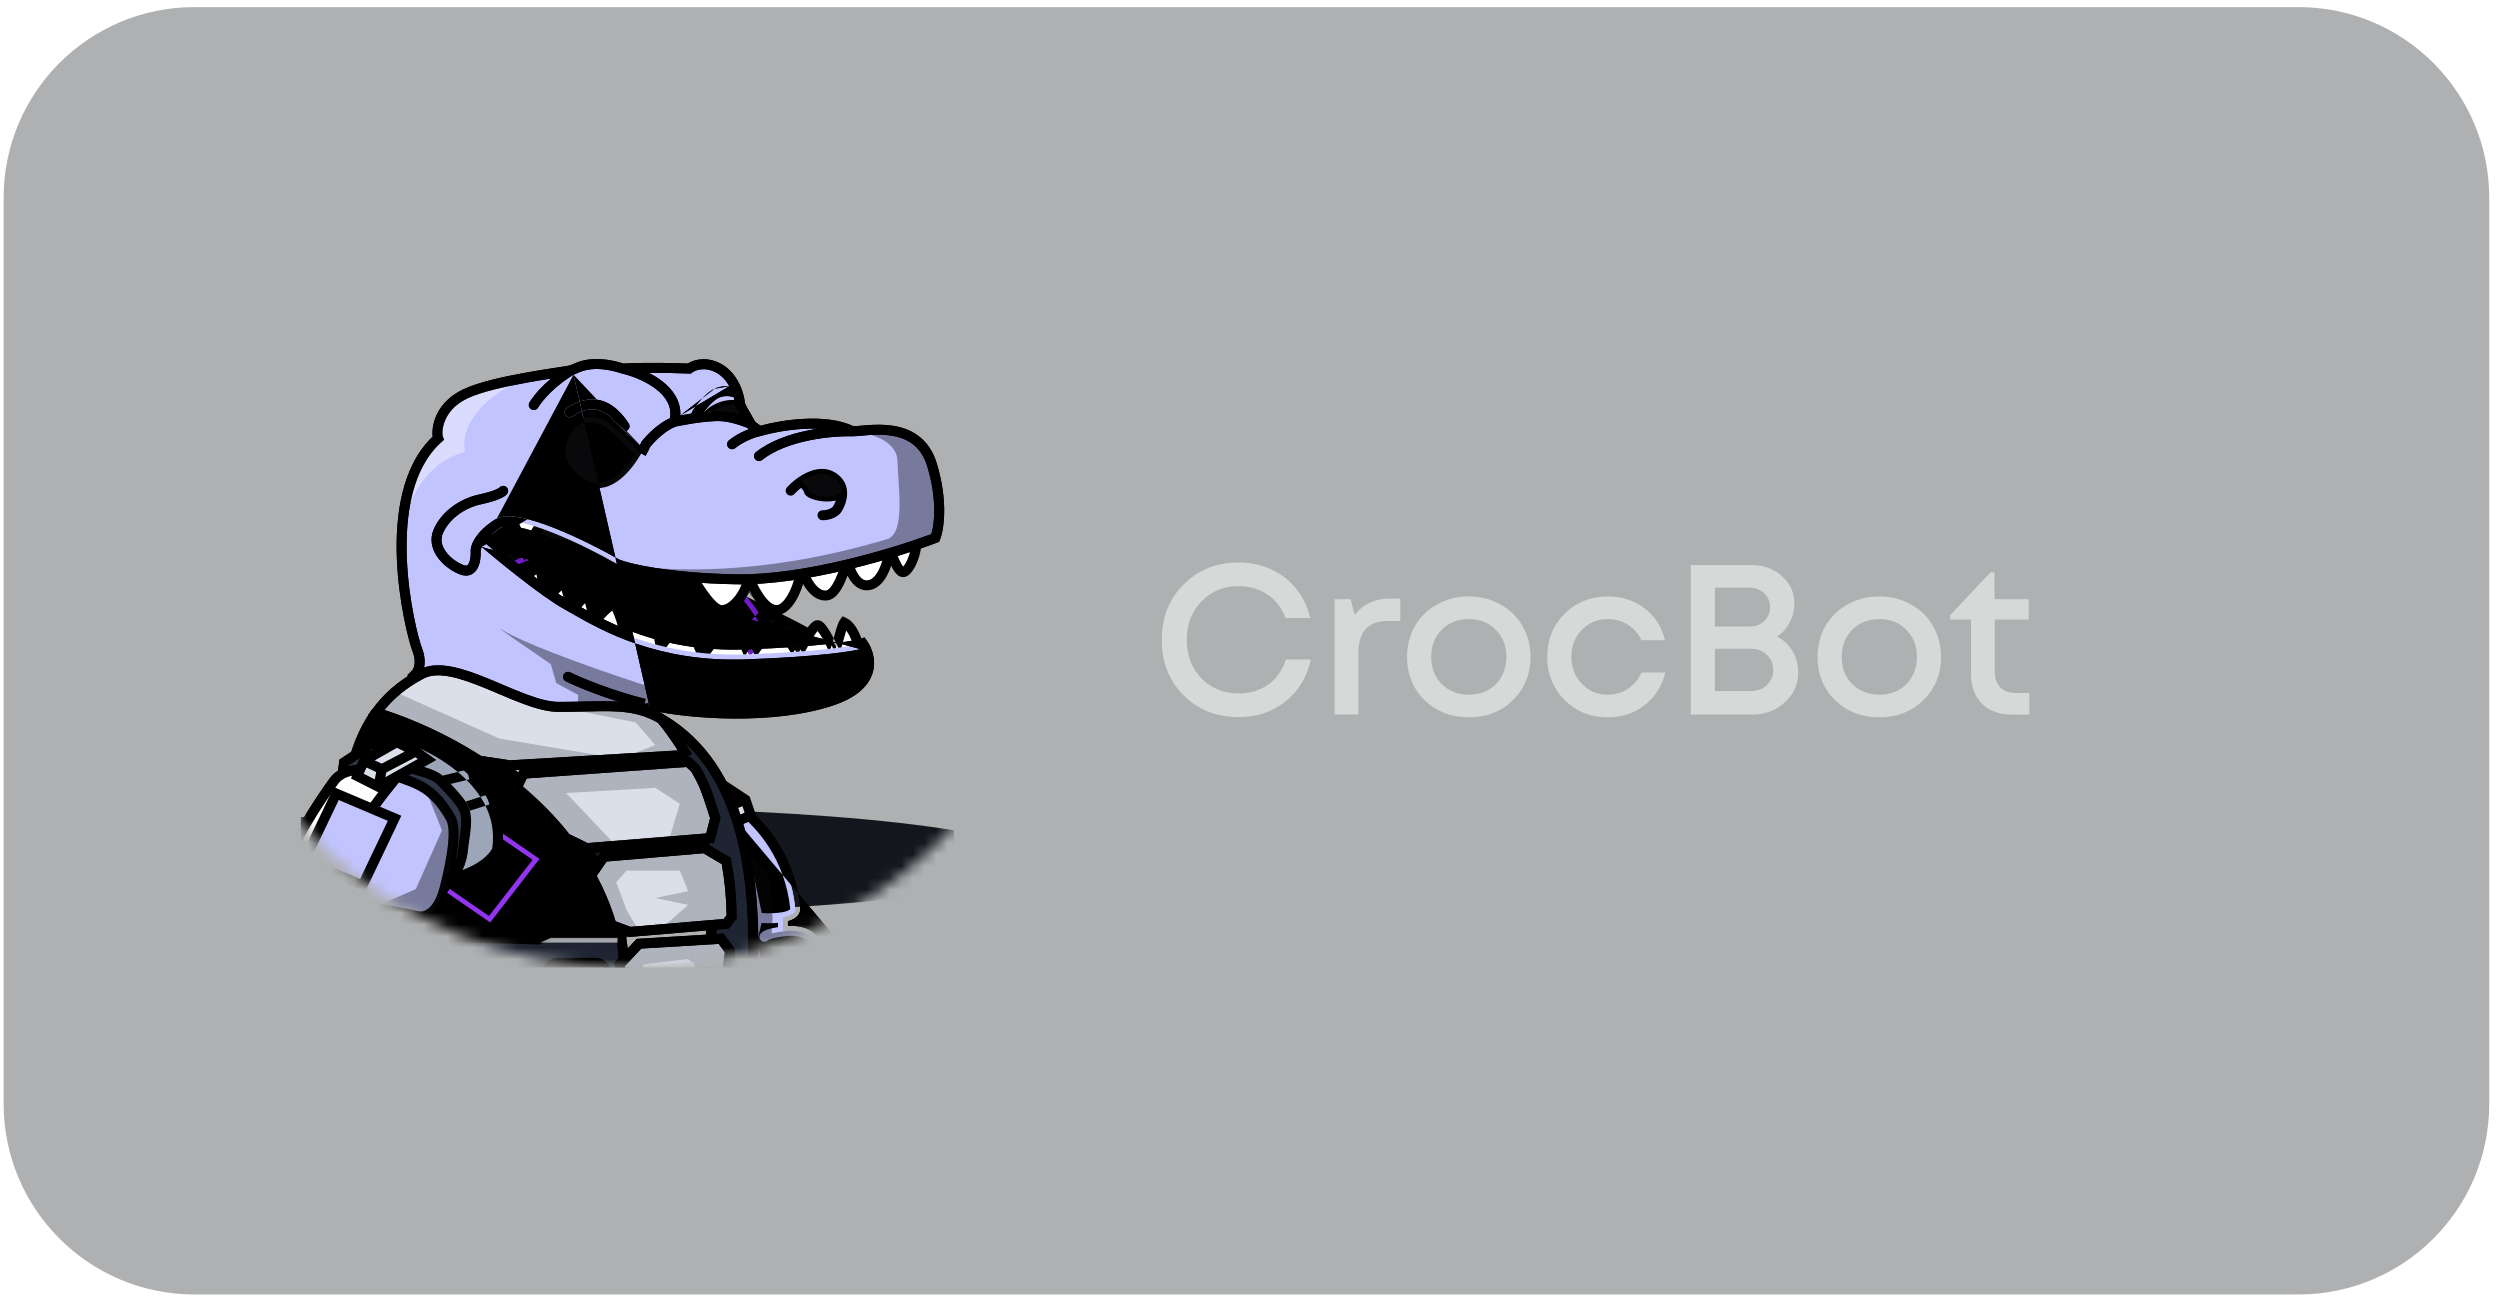 <?xml version="1.0" encoding="UTF-8"?> <svg xmlns="http://www.w3.org/2000/svg" width="215" height="112" viewBox="0 0 215 112" fill="none"> <g filter="url(#filter0_b_829_20457)"> <path d="M0.312 17.012C0.312 7.954 7.656 0.611 16.714 0.611H197.673C206.731 0.611 214.074 7.954 214.074 17.012V94.923C214.074 103.982 206.731 111.325 197.673 111.325H16.714C7.656 111.325 0.312 103.982 0.312 94.924V17.012Z" fill="#373A3D" fill-opacity="0.4"></path> </g> <path opacity="0.5" d="M173.403 59.597H174.523V61.453H173.017C172.294 61.453 171.67 61.312 171.143 61.03C170.617 60.748 170.213 60.344 169.931 59.818C169.649 59.279 169.508 58.648 169.508 57.926V53.278H167.727V52.893L171.18 49.219H171.529V51.533H174.468V53.278H171.547V57.76C171.547 58.348 171.707 58.801 172.025 59.12C172.343 59.438 172.803 59.597 173.403 59.597Z" fill="white"></path> <path opacity="0.5" d="M165.405 60.22C164.401 61.2 163.14 61.69 161.621 61.69C160.103 61.69 158.835 61.2 157.819 60.22C156.815 59.228 156.312 57.986 156.312 56.492C156.312 55.512 156.539 54.624 156.992 53.828C157.458 53.032 158.094 52.413 158.903 51.973C159.723 51.52 160.629 51.293 161.621 51.293C162.613 51.293 163.513 51.52 164.321 51.973C165.142 52.413 165.779 53.032 166.232 53.828C166.697 54.624 166.93 55.512 166.93 56.492C166.93 57.986 166.422 59.228 165.405 60.22ZM161.621 59.743C162.246 59.743 162.803 59.608 163.293 59.339C163.783 59.057 164.162 58.671 164.432 58.181C164.713 57.679 164.854 57.116 164.854 56.492C164.854 55.548 164.548 54.771 163.936 54.159C163.336 53.546 162.564 53.24 161.621 53.24C160.678 53.24 159.901 53.546 159.288 54.159C158.688 54.771 158.388 55.548 158.388 56.492C158.388 57.434 158.688 58.212 159.288 58.824C159.901 59.437 160.678 59.743 161.621 59.743Z" fill="white"></path> <path opacity="0.5" d="M152.827 54.747C153.391 55.029 153.832 55.446 154.15 55.996C154.481 56.535 154.646 57.154 154.646 57.852C154.646 58.856 154.26 59.707 153.489 60.405C152.729 61.103 151.799 61.452 150.697 61.452H145.406V48.594H150.586C151.664 48.594 152.552 48.912 153.25 49.549C153.96 50.173 154.315 50.957 154.315 51.9C154.315 52.464 154.181 53.008 153.911 53.535C153.642 54.049 153.281 54.453 152.827 54.747ZM152.221 52.212C152.221 51.723 152.05 51.325 151.707 51.019C151.376 50.7 150.96 50.541 150.458 50.541H147.482V53.884H150.458C150.972 53.884 151.395 53.725 151.725 53.407C152.056 53.088 152.221 52.69 152.221 52.212ZM150.568 59.432C151.131 59.432 151.591 59.26 151.946 58.917C152.313 58.574 152.497 58.14 152.497 57.613C152.497 57.087 152.313 56.652 151.946 56.309C151.591 55.966 151.131 55.794 150.568 55.794H147.482V59.432H150.568Z" fill="white"></path> <path opacity="0.5" d="M138.261 61.69C136.791 61.69 135.555 61.194 134.55 60.202C133.558 59.198 133.062 57.961 133.062 56.492C133.062 55.01 133.558 53.773 134.55 52.781C135.555 51.789 136.798 51.293 138.279 51.293C139.492 51.293 140.545 51.636 141.439 52.322C142.333 53.007 142.915 53.92 143.184 55.059H141.163C140.906 54.495 140.52 54.054 140.006 53.736C139.492 53.405 138.91 53.24 138.261 53.24C137.685 53.24 137.159 53.381 136.681 53.663C136.204 53.944 135.824 54.336 135.542 54.838C135.273 55.328 135.138 55.879 135.138 56.492C135.138 57.41 135.438 58.181 136.038 58.806C136.638 59.431 137.379 59.743 138.261 59.743C138.91 59.743 139.486 59.578 139.988 59.247C140.502 58.916 140.894 58.445 141.163 57.832H143.221C142.939 58.996 142.345 59.933 141.439 60.643C140.545 61.341 139.486 61.69 138.261 61.69Z" fill="white"></path> <path opacity="0.5" d="M130.101 60.22C129.096 61.2 127.835 61.69 126.317 61.69C124.798 61.69 123.531 61.2 122.514 60.22C121.51 59.228 121.008 57.986 121.008 56.492C121.008 55.512 121.234 54.624 121.687 53.828C122.153 53.032 122.79 52.413 123.598 51.973C124.418 51.52 125.325 51.293 126.317 51.293C127.308 51.293 128.209 51.52 129.017 51.973C129.837 52.413 130.474 53.032 130.927 53.828C131.393 54.624 131.625 55.512 131.625 56.492C131.625 57.986 131.117 59.228 130.101 60.22ZM126.317 59.743C126.941 59.743 127.498 59.608 127.988 59.339C128.478 59.057 128.858 58.671 129.127 58.181C129.409 57.679 129.55 57.116 129.55 56.492C129.55 55.548 129.243 54.771 128.631 54.159C128.031 53.546 127.259 53.24 126.317 53.24C125.374 53.24 124.596 53.546 123.984 54.159C123.384 54.771 123.084 55.548 123.084 56.492C123.084 57.434 123.384 58.212 123.984 58.824C124.596 59.437 125.374 59.743 126.317 59.743Z" fill="white"></path> <path opacity="0.5" d="M119.539 51.477H120.421V53.405H119.355C117.665 53.405 116.82 54.324 116.82 56.161V61.451H114.781V51.532H116.159L116.508 52.891C117.218 51.948 118.229 51.477 119.539 51.477Z" fill="white"></path> <path opacity="0.5" d="M106.527 61.672C104.629 61.672 103.049 61.048 101.788 59.799C100.539 58.537 99.914 56.945 99.914 55.023C99.914 53.1 100.539 51.514 101.788 50.265C103.049 49.004 104.629 48.373 106.527 48.373C107.531 48.373 108.462 48.569 109.319 48.961C110.176 49.353 110.893 49.91 111.468 50.633C112.056 51.355 112.46 52.194 112.681 53.149H110.55C110.244 52.292 109.735 51.624 109.025 51.147C108.315 50.657 107.482 50.412 106.527 50.412C105.241 50.412 104.176 50.847 103.331 51.716C102.486 52.586 102.063 53.694 102.063 55.041C102.063 56.376 102.486 57.478 103.331 58.347C104.176 59.205 105.241 59.633 106.527 59.633C107.507 59.633 108.358 59.376 109.08 58.862C109.803 58.335 110.305 57.619 110.587 56.713H112.736C112.405 58.219 111.676 59.425 110.55 60.331C109.423 61.225 108.082 61.672 106.527 61.672Z" fill="white"></path> <g clip-path="url(#clip0_829_20457)"> <mask id="mask0_829_20457" style="mask-type:luminance" maskUnits="userSpaceOnUse" x="17" y="13" width="74" height="71"> <path d="M90.767 48.607C90.767 29.493 74.331 13.998 54.055 13.998C33.78 13.998 17.344 29.493 17.344 48.607C17.344 67.721 33.78 83.216 54.055 83.216C74.331 83.216 90.767 67.721 90.767 48.607Z" fill="white"></path> </mask> <g mask="url(#mask0_829_20457)"> <path d="M49.067 78.573C26.93 78.573 8.985 76.528 8.985 74.005C8.985 71.483 26.93 69.438 49.067 69.438C71.203 69.438 89.148 71.483 89.148 74.005C89.148 76.528 71.203 78.573 49.067 78.573Z" fill="#13161C"></path> <path d="M53.77 100.095C52.854 101.247 50.869 103.405 48.121 105.42C45.138 107.608 30.108 118.335 22.475 113.344C13.011 107.156 13.469 98.234 19.575 88.735C24.46 81.137 17.54 78.374 13.469 77.942C17.013 76.839 24.692 76.272 27.055 82.835C30.009 91.038 25.681 96.363 27.055 97.658C28.154 98.694 28.86 97.226 29.075 96.363C29.401 97.618 29.918 98.606 30.604 99.385C32.5 101.534 35.691 102.082 39.725 102.222C40.992 102.266 42.343 102.269 43.762 102.269L48.678 101.535L53.77 100.095Z" fill="#C2C4FF"></path> <path fill-rule="evenodd" clip-rule="evenodd" d="M25.918 81.447C26.04 81.872 26.104 82.334 26.104 82.836C26.104 86.284 25.165 89.805 24.381 92.7C24.368 92.748 24.355 92.795 24.342 92.843C23.963 94.243 23.627 95.482 23.446 96.512C23.352 97.043 23.302 97.503 23.306 97.889C23.31 98.278 23.367 98.564 23.466 98.766C24.093 100.053 24.731 100.706 25.314 101.002C25.882 101.291 26.462 101.272 27.061 101.07C27.671 100.865 28.273 100.478 28.847 100.067C28.979 99.973 29.112 99.875 29.244 99.778C29.487 99.599 29.728 99.422 29.954 99.272C29.586 98.782 29.275 98.227 29.023 97.6C28.928 97.754 28.819 97.9 28.696 98.025C28.478 98.246 28.181 98.435 27.809 98.444C27.435 98.453 27.081 98.278 26.756 97.971C26.479 97.71 26.372 97.367 26.349 97.015C26.326 96.67 26.38 96.278 26.466 95.864C26.546 95.473 26.66 95.032 26.784 94.556C26.792 94.522 26.801 94.489 26.81 94.455C26.944 93.936 27.09 93.368 27.223 92.748C27.754 90.277 28.087 86.982 26.646 82.981C26.443 82.415 26.198 81.906 25.918 81.447ZM30.518 99.927C30.31 100.059 30.077 100.231 29.809 100.427C29.665 100.533 29.511 100.646 29.346 100.764C28.763 101.182 28.074 101.634 27.334 101.883C26.583 102.136 25.753 102.187 24.925 101.766C24.111 101.353 23.366 100.517 22.695 99.142C22.52 98.781 22.453 98.353 22.449 97.897C22.444 97.438 22.503 96.92 22.601 96.363C22.79 95.294 23.135 94.022 23.508 92.642C23.523 92.587 23.538 92.531 23.553 92.476C24.341 89.565 25.247 86.152 25.247 82.836C25.247 81.606 24.79 80.698 24.05 80.016C23.296 79.322 22.228 78.846 20.994 78.543C19.651 78.213 18.154 78.099 16.744 78.113C18.213 78.496 19.784 79.07 21.053 79.9C22.224 80.665 23.186 81.679 23.532 83.006C23.881 84.343 23.58 85.901 22.428 87.694C19.671 91.984 18.28 95.87 18.662 99.206C19.04 102.504 21.164 105.376 25.713 107.627C28.57 109.041 31.271 108.176 33.662 106.636C34.857 105.867 35.955 104.94 36.931 104.071C37.167 103.862 37.397 103.654 37.621 103.453C37.956 103.15 38.277 102.861 38.578 102.6C37.602 102.542 36.678 102.452 35.815 102.31C33.667 101.956 31.842 101.273 30.518 99.927ZM39.728 101.794C38.36 101.747 37.098 101.652 35.954 101.464C33.764 101.103 32.072 100.408 30.92 99.102C30.284 98.381 29.796 97.456 29.485 96.256L28.654 96.26C28.553 96.665 28.346 97.159 28.086 97.423C27.963 97.547 27.864 97.585 27.788 97.587C27.714 97.588 27.568 97.558 27.344 97.347C27.276 97.284 27.219 97.177 27.204 96.958C27.189 96.731 27.224 96.431 27.305 96.036C27.381 95.668 27.49 95.248 27.616 94.763C27.623 94.732 27.632 94.701 27.64 94.67C27.774 94.15 27.924 93.567 28.061 92.928C28.613 90.362 28.966 86.892 27.453 82.691C26.209 79.235 23.551 77.657 20.785 77.095C18.038 76.536 15.157 76.967 13.336 77.534L13.418 78.369C13.418 78.369 13.418 78.369 13.418 78.369C15.414 78.581 18.041 79.362 19.566 80.949C20.315 81.729 20.797 82.7 20.82 83.913C20.843 85.136 20.401 86.65 19.209 88.504C16.131 93.292 14.438 97.991 14.753 102.313C15.07 106.662 17.413 110.551 22.235 113.704C24.261 115.028 26.748 115.291 29.334 114.945C31.922 114.599 34.653 113.639 37.215 112.465C42.341 110.114 46.873 106.864 48.37 105.767C51.153 103.726 53.164 101.54 54.1 100.363L54.928 99.322L48.583 101.116L43.725 101.842C42.316 101.842 40.985 101.838 39.742 101.795C39.737 101.795 39.732 101.794 39.728 101.794ZM39.856 102.656C39.392 103.011 38.85 103.499 38.225 104.062C37.995 104.27 37.754 104.487 37.501 104.712C36.516 105.588 35.379 106.55 34.127 107.357C31.624 108.969 28.583 110.004 25.333 108.396C20.61 106.058 18.231 102.975 17.811 99.304C17.395 95.672 18.913 91.578 21.707 87.23C22.775 85.568 22.972 84.257 22.702 83.223C22.43 82.179 21.657 81.319 20.584 80.617C20.465 80.539 20.343 80.464 20.218 80.39C21.078 81.3 21.65 82.459 21.677 83.897C21.705 85.343 21.18 87.023 19.93 88.968C16.901 93.679 15.312 98.19 15.608 102.251C15.902 106.285 18.062 109.951 22.704 112.986C24.495 114.157 26.749 114.426 29.221 114.095C31.691 113.765 34.336 112.842 36.858 111.685C41.901 109.373 46.376 106.165 47.862 105.075C49.785 103.665 51.329 102.184 52.384 101.04C51.28 101.381 50.005 101.693 48.777 101.951L48.763 101.955L48.747 101.958C48.621 101.984 48.496 102.01 48.372 102.035C46.4 102.434 44.547 102.699 43.757 102.699C42.397 102.699 41.091 102.696 39.856 102.656Z" fill="black"></path> <path d="M62.281 68.656C64.087 69.517 67.838 72.621 68.394 78.158C68.394 78.554 67.936 78.769 67.337 78.877V80.109C68.269 79.943 70.161 80.03 70.275 81.703C70.808 81.804 71.715 81.937 72.746 82.257C74.934 82.935 77.685 84.456 78.618 88.298C78.718 88.711 78.797 89.15 78.852 89.619C78.935 90.321 78.965 91.087 78.93 91.924C78.841 92.81 78.234 92.785 77.942 92.662L77.643 92.24C77.475 92.463 77.084 92.905 76.86 92.891C76.638 92.877 76.345 93.073 75.646 91.924C75.465 91.625 75.256 91.236 75.013 90.728C74.073 88.759 73.503 87.891 73.335 87.704L71.19 87.053C71.26 87.924 71.29 89.214 71.165 90.362C71.023 91.662 70.683 92.779 69.978 92.891C69.291 92.778 68.734 92.199 68.541 91.924C68.295 91.101 67.916 89.948 67.499 88.882C67.044 87.717 66.545 86.655 66.126 86.236C65.311 85.421 64.701 84.409 64.046 83.378L65.152 78.926C64.508 75.682 63.032 69.087 62.281 68.656Z" fill="#C2C4FF"></path> <path fill-rule="evenodd" clip-rule="evenodd" d="M62.067 69.028L62.465 68.269C64.374 69.179 68.245 72.398 68.82 78.116L68.822 78.137V78.159C68.822 78.556 68.58 78.827 68.315 78.99C68.153 79.09 67.963 79.164 67.765 79.219V79.629C68.219 79.603 68.759 79.639 69.253 79.812C69.606 79.934 69.953 80.133 70.223 80.445C70.432 80.688 70.582 80.984 70.656 81.337C71.196 81.433 71.993 81.575 72.872 81.847M69.761 81.32C69.713 81.194 69.648 81.091 69.574 81.005C69.427 80.835 69.222 80.708 68.971 80.621C68.459 80.443 67.833 80.456 67.412 80.531L67.394 80.534L67.377 80.535C67.176 80.555 66.858 80.599 66.568 80.669C66.422 80.704 66.294 80.743 66.195 80.783C66.109 80.819 66.073 80.844 66.064 80.851C66.061 80.852 66.061 80.853 66.062 80.851C65.905 81.028 65.634 81.043 65.457 80.885C65.281 80.727 65.266 80.456 65.423 80.28C65.549 80.139 65.726 80.049 65.869 79.99C66.024 79.927 66.198 79.876 66.367 79.835C66.549 79.792 66.737 79.757 66.908 79.731V79.365C66.42 79.409 65.907 79.405 65.48 79.38L64.506 83.304C64.531 83.344 64.556 83.384 64.582 83.423C65.073 84.201 65.532 84.926 66.075 85.552C66.359 85.15 66.715 84.68 67.076 84.267C67.329 83.978 67.595 83.704 67.848 83.499C67.975 83.396 68.108 83.303 68.242 83.234C68.373 83.168 68.534 83.108 68.709 83.108C69.05 83.108 69.401 83.272 69.706 83.489C69.988 83.69 70.27 83.964 70.528 84.293L72.584 84.86L72.191 85.366C72.156 85.41 72.116 85.471 72.083 85.535C72.058 85.582 72.041 85.624 72.031 85.659C72.319 85.759 72.66 85.958 72.949 86.146C73.267 86.352 73.567 86.573 73.749 86.716L73.82 86.773L75.431 89.834C75.558 89.551 75.733 89.294 75.954 89.133C76.114 89.016 76.303 88.964 76.465 88.94C76.631 88.915 76.806 88.914 76.969 88.924C77.041 88.928 77.114 88.935 77.185 88.944C77.143 88.727 77.092 88.508 77.031 88.288C76.855 88.279 76.678 88.325 76.506 88.408C76.264 88.525 76.069 88.701 75.974 88.815C75.822 88.996 75.552 89.02 75.37 88.868C75.189 88.716 75.165 88.446 75.317 88.264C75.48 88.07 75.768 87.813 76.133 87.636C76.314 87.549 76.522 87.477 76.748 87.446C76.347 86.441 75.711 85.462 74.74 84.658C74.557 84.507 74.531 84.237 74.682 84.055C74.833 83.872 75.103 83.847 75.286 83.998C76.532 85.028 77.282 86.31 77.709 87.577C77.79 87.557 77.87 87.546 77.948 87.543C76.897 84.539 74.571 83.276 72.639 82.673C69.871 82.122 67.496 83.164 66.686 83.73L66.157 83.057C66.759 82.528 67.607 82.073 68.371 81.759C68.756 81.601 69.13 81.474 69.455 81.39C69.558 81.363 69.661 81.339 69.761 81.32ZM72.872 81.847C75.139 82.55 78.051 84.152 79.033 88.197C79.138 88.627 79.22 89.084 79.277 89.569C79.277 89.569 79.277 89.569 79.277 89.569C79.363 90.295 79.393 91.084 79.358 91.942L79.357 91.954L79.356 91.967C79.301 92.511 79.067 92.892 78.686 93.063C78.342 93.217 77.987 93.147 77.775 93.057L77.662 93.01L77.605 92.929C77.638 92.897 77.67 92.865 77.701 92.832C77.816 92.711 77.916 92.589 77.985 92.498L77.642 92.24L78.062 92.327C78.075 92.267 78.086 92.205 78.097 92.141L78.205 92.293C78.172 92.289 78.139 92.28 78.107 92.267L77.941 92.662L78.291 92.415L78.205 92.293C78.255 92.299 78.303 92.295 78.336 92.28C78.356 92.271 78.384 92.254 78.413 92.206C78.444 92.155 78.484 92.06 78.502 91.893C78.501 91.897 78.501 91.902 78.501 91.906L78.929 91.924L78.503 91.881C78.503 91.885 78.502 91.889 78.502 91.893C78.528 91.236 78.514 90.626 78.466 90.06C78.582 89.982 78.64 89.993 78.674 90.009L78.852 89.619L79.03 89.229C78.789 89.119 78.558 89.121 78.357 89.177C78.383 89.337 78.406 89.501 78.426 89.669C78.441 89.797 78.454 89.927 78.466 90.06M78.222 88.492C78.239 88.507 78.251 88.522 78.259 88.534L78.617 88.298L78.2 88.4C78.208 88.43 78.215 88.461 78.222 88.492ZM77.945 88.403C77.876 88.413 77.788 88.445 77.678 88.518L77.44 88.161L77.853 88.046C77.887 88.166 77.917 88.285 77.945 88.403ZM77.277 88.207L77.44 88.161L77.853 88.046C77.83 87.962 77.805 87.877 77.779 87.792C77.779 87.792 77.779 87.792 77.779 87.792M77.277 88.207L77.44 88.161L77.34 88.01L77.369 87.918L77.45 87.666C77.368 87.703 77.286 87.749 77.203 87.804M77.294 87.942L77.34 88.01L77.277 88.207L77.028 88.276C77.006 88.199 76.984 88.122 76.96 88.046L77.294 87.942ZM77.369 87.918L77.294 87.942ZM78.11 89.276C78.117 89.326 78.124 89.376 78.13 89.425C78.163 89.682 78.185 89.934 78.197 90.177C78.2 90.225 78.202 90.272 78.204 90.32C78.178 90.354 78.156 90.388 78.138 90.418L77.4 89.981C77.422 89.944 77.447 89.905 77.476 89.864C77.518 89.873 77.557 89.883 77.591 89.892L77.663 89.63C77.716 89.573 77.774 89.516 77.838 89.462C77.838 89.462 77.838 89.462 77.838 89.462C77.874 89.432 77.911 89.402 77.95 89.374C77.999 89.34 78.052 89.306 78.11 89.276ZM77.312 89.83C77.371 89.84 77.426 89.852 77.476 89.864C77.528 89.789 77.59 89.709 77.663 89.63M77.312 89.83C77.303 89.732 77.292 89.633 77.279 89.533C77.279 89.533 77.279 89.533 77.279 89.533M76.459 89.825C76.397 89.87 76.292 89.996 76.195 90.229C76.102 90.452 76.031 90.741 76.011 91.068C75.999 91.289 76.01 91.525 76.052 91.767C76.367 92.272 76.552 92.413 76.626 92.452C76.654 92.466 76.662 92.47 76.669 92.47C76.682 92.47 76.696 92.455 76.83 92.46C76.83 92.46 76.83 92.46 76.83 92.46C76.866 92.438 76.918 92.399 76.98 92.341C77.075 92.252 77.169 92.146 77.242 92.057M72.835 87.105C72.725 87.027 72.605 86.945 72.483 86.865C72.179 86.668 71.901 86.515 71.725 86.46C71.649 86.437 71.577 86.405 71.512 86.364C71.539 86.482 71.562 86.602 71.58 86.724L72.835 87.105ZM70.762 87.09C70.683 86.241 70.343 85.484 69.929 84.921C69.693 84.601 69.44 84.352 69.209 84.188C68.967 84.016 68.793 83.965 68.709 83.965C68.711 83.965 68.713 83.965 68.713 83.965C68.713 83.966 68.688 83.969 68.633 83.997C68.569 84.03 68.487 84.085 68.387 84.165C68.189 84.326 67.96 84.558 67.722 84.831C67.335 85.274 66.948 85.794 66.661 86.209C66.83 86.438 66.994 86.722 67.15 87.026C67.313 87.344 67.478 87.704 67.638 88.084C67.877 87.851 68.173 87.601 68.491 87.389C68.796 87.186 69.147 87.002 69.506 86.915C69.87 86.828 70.278 86.832 70.647 87.057C70.696 87.086 70.736 87.123 70.768 87.166C70.766 87.14 70.764 87.115 70.762 87.09ZM70.797 87.635C70.813 87.966 70.822 88.33 70.821 88.707C70.741 88.645 70.655 88.59 70.564 88.543C70.011 88.259 69.355 88.308 68.764 88.469C68.394 88.569 68.172 88.837 68.052 89.13C68.031 89.073 68.009 89.015 67.987 88.958C68.195 88.722 68.558 88.375 68.966 88.103C69.227 87.929 69.482 87.803 69.708 87.749C69.929 87.695 70.086 87.718 70.201 87.789C70.404 87.912 70.667 87.848 70.791 87.646C70.793 87.642 70.795 87.639 70.797 87.635ZM67.101 89.043C67.512 90.095 67.887 91.234 68.13 92.047L68.15 92.113L68.189 92.17C68.31 92.342 68.527 92.587 68.811 92.807C69.094 93.027 69.47 93.242 69.907 93.314L69.976 93.325L70.044 93.314C70.625 93.222 70.971 92.731 71.177 92.238C71.392 91.726 71.518 91.075 71.59 90.409C71.691 89.479 71.694 88.465 71.655 87.643L73.081 88.075C73.163 88.189 73.307 88.407 73.513 88.763C73.787 89.237 74.16 89.936 74.626 90.913C74.872 91.429 75.088 91.832 75.279 92.147C75.638 92.737 75.938 93.062 76.236 93.215C76.528 93.364 76.889 93.322 76.832 93.319C76.832 93.319 76.832 93.319 76.832 93.319C77.022 93.331 77.182 93.249 77.275 93.193C77.38 93.129 77.479 93.047 77.564 92.968C77.578 92.956 77.591 92.942 77.605 92.929L77.293 92.488L77.642 92.24L77.992 91.993L78.097 92.141M67.097 89.034C67.099 89.037 67.1 89.04 67.101 89.043ZM67.097 89.034C67.079 88.987 67.061 88.94 67.043 88.894C66.826 88.347 66.603 87.837 66.388 87.417C66.167 86.987 65.973 86.69 65.822 86.539C65.045 85.762 64.448 84.817 63.863 83.891C63.803 83.797 63.744 83.702 63.684 83.608L63.586 83.453L64.713 78.916C64.39 77.299 63.871 74.901 63.341 72.843C63.07 71.793 62.798 70.841 62.55 70.128C62.426 69.77 62.311 69.484 62.209 69.279C62.158 69.177 62.115 69.105 62.081 69.057C62.059 69.026 62.047 69.015 62.047 69.015C62.047 69.015 62.053 69.02 62.067 69.028M65.508 78.523C66.047 78.555 66.724 78.552 67.261 78.455C67.54 78.405 67.742 78.336 67.864 78.261C67.923 78.225 67.948 78.197 67.957 78.183C67.96 78.178 67.962 78.174 67.963 78.17C67.528 73.938 65.161 71.187 63.353 69.826C63.355 69.833 63.358 69.839 63.36 69.846C63.62 70.592 63.898 71.571 64.171 72.629C64.682 74.614 65.181 76.904 65.508 78.523ZM71.204 85.43C71.21 85.411 71.216 85.392 71.222 85.373L71.173 85.36C71.183 85.383 71.194 85.407 71.204 85.43ZM70.619 84.413C70.619 84.413 70.619 84.413 70.619 84.413ZM69.136 91.956C69.14 91.9 69.134 91.842 69.114 91.786C68.966 91.35 68.8 90.691 68.774 90.129C68.76 89.846 68.785 89.624 68.838 89.475C68.887 89.34 68.941 89.309 68.989 89.296C69.498 89.157 69.899 89.165 70.171 89.305C70.409 89.428 70.65 89.705 70.733 90.364C70.663 90.978 70.55 91.517 70.387 91.906C70.237 92.264 70.085 92.406 69.967 92.452C69.745 92.399 69.529 92.279 69.336 92.13C69.262 92.073 69.195 92.013 69.136 91.956Z" fill="black"></path> <path d="M62.281 68.656C64.087 69.517 67.838 72.621 68.394 78.158C68.394 78.554 67.936 78.769 67.337 78.877V80.109C68.269 79.943 70.161 80.03 70.275 81.703C70.808 81.804 71.715 81.937 72.746 82.257C74.934 82.935 77.685 84.456 78.618 88.298C78.718 88.711 78.797 89.15 78.852 89.619C78.935 90.321 78.965 91.087 78.93 91.924C78.841 92.81 78.234 92.785 77.942 92.662L77.643 92.24C77.475 92.463 77.084 92.905 76.86 92.891C76.638 92.877 76.345 93.073 75.646 91.924C75.465 91.625 75.256 91.236 75.013 90.728C74.073 88.759 73.503 87.891 73.335 87.704L71.19 87.053C71.26 87.924 71.29 89.214 71.165 90.362C71.023 91.662 70.683 92.779 69.978 92.891C69.291 92.778 68.734 92.199 68.541 91.924C68.295 91.101 67.916 89.948 67.499 88.882C67.044 87.717 66.545 86.655 66.126 86.236C65.315 85.425 64.414 86.031 63.755 85.102L65.152 78.926C64.508 75.682 63.032 69.087 62.281 68.656Z" fill="#C2C4FF"></path> <path fill-rule="evenodd" clip-rule="evenodd" d="M62.067 69.028L62.465 68.269C64.374 69.179 68.245 72.398 68.82 78.116L68.822 78.137V78.159C68.822 78.556 68.58 78.827 68.315 78.99C68.153 79.09 67.963 79.164 67.765 79.219V79.629C68.219 79.603 68.759 79.639 69.253 79.812C69.606 79.934 69.953 80.133 70.223 80.445C70.432 80.688 70.582 80.984 70.656 81.337C71.196 81.433 71.993 81.575 72.872 81.847M69.761 81.32C69.713 81.194 69.648 81.091 69.574 81.005C69.427 80.835 69.222 80.708 68.971 80.621C68.459 80.443 67.833 80.456 67.412 80.531L67.394 80.534L67.377 80.535C67.176 80.555 66.858 80.599 66.568 80.669C66.422 80.704 66.294 80.743 66.195 80.783C66.109 80.819 66.073 80.844 66.064 80.851C66.061 80.852 66.061 80.853 66.062 80.851C65.905 81.028 65.634 81.043 65.457 80.885C65.281 80.727 65.266 80.456 65.423 80.28C65.549 80.139 65.726 80.049 65.869 79.99C66.024 79.927 66.198 79.876 66.367 79.835C66.549 79.792 66.737 79.757 66.908 79.731V79.365C66.423 79.409 65.913 79.405 65.488 79.381L64.219 84.993C64.412 85.19 64.629 85.239 64.951 85.29C64.973 85.294 64.996 85.297 65.02 85.301C65.305 85.346 65.665 85.403 66.027 85.619C66.319 85.203 66.695 84.704 67.076 84.267C67.329 83.978 67.595 83.704 67.848 83.499C67.975 83.396 68.108 83.303 68.242 83.234C68.373 83.168 68.534 83.108 68.709 83.108C69.05 83.108 69.401 83.272 69.706 83.489C69.988 83.69 70.27 83.964 70.528 84.293L72.584 84.86L72.191 85.366C72.156 85.41 72.116 85.471 72.083 85.535C72.058 85.582 72.041 85.624 72.031 85.659C72.319 85.759 72.66 85.958 72.949 86.146C73.267 86.352 73.567 86.573 73.749 86.716L73.82 86.773L75.431 89.834C75.558 89.551 75.733 89.294 75.954 89.133C76.114 89.016 76.303 88.964 76.465 88.94C76.631 88.915 76.806 88.914 76.969 88.924C77.041 88.928 77.114 88.935 77.185 88.944C77.143 88.727 77.092 88.508 77.031 88.288C76.855 88.279 76.678 88.325 76.506 88.408C76.264 88.525 76.069 88.701 75.974 88.815C75.822 88.996 75.552 89.02 75.37 88.868C75.189 88.716 75.165 88.446 75.317 88.264C75.48 88.07 75.768 87.813 76.133 87.636C76.314 87.549 76.522 87.477 76.748 87.446C76.347 86.441 75.711 85.462 74.74 84.658C74.557 84.507 74.531 84.237 74.682 84.055C74.833 83.872 75.103 83.847 75.286 83.998C76.532 85.028 77.282 86.31 77.709 87.577C77.79 87.557 77.87 87.546 77.948 87.543C76.897 84.539 74.571 83.276 72.639 82.673C69.871 82.122 67.496 83.164 66.686 83.73L66.157 83.057C66.759 82.528 67.607 82.073 68.371 81.759C68.756 81.601 69.13 81.474 69.455 81.39C69.558 81.363 69.661 81.339 69.761 81.32ZM72.872 81.847C75.139 82.55 78.051 84.152 79.033 88.197C79.138 88.627 79.22 89.084 79.277 89.569C79.277 89.569 79.277 89.569 79.277 89.569C79.363 90.295 79.393 91.084 79.358 91.942L79.357 91.954L79.356 91.967C79.301 92.511 79.067 92.892 78.686 93.063C78.342 93.217 77.987 93.147 77.775 93.057L77.662 93.01L77.605 92.929C77.638 92.897 77.67 92.865 77.701 92.832C77.816 92.711 77.916 92.589 77.985 92.498L77.642 92.24L78.062 92.327C78.075 92.267 78.086 92.205 78.097 92.141L78.205 92.293C78.172 92.289 78.139 92.28 78.107 92.267L77.941 92.662L78.291 92.415L78.205 92.293C78.255 92.299 78.303 92.295 78.336 92.28C78.356 92.271 78.384 92.254 78.413 92.206C78.444 92.155 78.484 92.06 78.502 91.893C78.501 91.897 78.501 91.902 78.501 91.906L78.929 91.924L78.503 91.881C78.503 91.885 78.502 91.889 78.502 91.893C78.528 91.236 78.514 90.626 78.466 90.06C78.582 89.982 78.64 89.993 78.674 90.009L78.852 89.619L79.03 89.229C78.789 89.119 78.558 89.121 78.357 89.177C78.383 89.337 78.406 89.501 78.426 89.669C78.441 89.797 78.454 89.927 78.466 90.06M78.222 88.492C78.239 88.507 78.251 88.522 78.259 88.534L78.617 88.298L78.2 88.4C78.208 88.43 78.215 88.461 78.222 88.492ZM77.945 88.403C77.876 88.413 77.788 88.445 77.678 88.518L77.44 88.161L77.853 88.046C77.887 88.166 77.917 88.285 77.945 88.403ZM77.277 88.207L77.44 88.161L77.853 88.046C77.83 87.962 77.805 87.877 77.779 87.792C77.779 87.792 77.779 87.792 77.779 87.792M77.277 88.207L77.44 88.161L77.34 88.01L77.369 87.918L77.45 87.666C77.368 87.703 77.286 87.749 77.203 87.804M77.294 87.942L77.34 88.01L77.277 88.207L77.028 88.276C77.006 88.199 76.984 88.122 76.96 88.046L77.294 87.942ZM77.369 87.918L77.294 87.942ZM78.11 89.276C78.117 89.326 78.124 89.376 78.13 89.425C78.163 89.682 78.185 89.934 78.197 90.177C78.2 90.225 78.202 90.272 78.204 90.32C78.178 90.354 78.156 90.388 78.138 90.418L77.4 89.981C77.422 89.944 77.447 89.905 77.476 89.864C77.518 89.873 77.557 89.883 77.591 89.892L77.663 89.63C77.716 89.573 77.774 89.516 77.838 89.462C77.838 89.462 77.838 89.462 77.838 89.462C77.874 89.432 77.911 89.402 77.95 89.374C77.999 89.34 78.052 89.306 78.11 89.276ZM77.312 89.83C77.371 89.84 77.426 89.852 77.476 89.864C77.528 89.789 77.59 89.709 77.663 89.63M77.312 89.83C77.303 89.732 77.292 89.633 77.279 89.533C77.279 89.533 77.279 89.533 77.279 89.533M76.459 89.825C76.397 89.87 76.292 89.996 76.195 90.229C76.102 90.452 76.031 90.741 76.011 91.068C75.999 91.289 76.01 91.525 76.052 91.767C76.367 92.272 76.552 92.413 76.626 92.452C76.654 92.466 76.662 92.47 76.669 92.47C76.682 92.47 76.696 92.455 76.83 92.46C76.83 92.46 76.83 92.46 76.83 92.46C76.866 92.438 76.918 92.399 76.98 92.341C77.075 92.252 77.169 92.146 77.242 92.057M72.835 87.105C72.725 87.027 72.605 86.945 72.483 86.865C72.179 86.668 71.901 86.515 71.725 86.46C71.649 86.437 71.577 86.405 71.512 86.364C71.539 86.482 71.562 86.602 71.58 86.724L72.835 87.105ZM70.762 87.09C70.683 86.241 70.343 85.484 69.929 84.921C69.693 84.601 69.44 84.352 69.209 84.188C68.967 84.016 68.793 83.965 68.709 83.965C68.711 83.965 68.713 83.965 68.713 83.965C68.713 83.966 68.688 83.969 68.633 83.997C68.569 84.03 68.487 84.085 68.387 84.165C68.189 84.326 67.96 84.558 67.722 84.831C67.335 85.274 66.948 85.794 66.661 86.209C66.83 86.438 66.994 86.722 67.15 87.026C67.313 87.344 67.478 87.704 67.638 88.084C67.877 87.851 68.173 87.601 68.491 87.389C68.796 87.186 69.147 87.002 69.506 86.915C69.87 86.828 70.278 86.832 70.647 87.057C70.696 87.086 70.736 87.123 70.768 87.166C70.766 87.14 70.764 87.115 70.762 87.09ZM70.797 87.635C70.813 87.966 70.822 88.33 70.821 88.707C70.741 88.645 70.655 88.59 70.564 88.543C70.011 88.259 69.355 88.308 68.764 88.469C68.394 88.569 68.172 88.837 68.052 89.13C68.031 89.073 68.009 89.015 67.987 88.958C68.195 88.722 68.558 88.375 68.966 88.103C69.227 87.929 69.482 87.803 69.708 87.749C69.929 87.695 70.086 87.718 70.201 87.789C70.404 87.912 70.667 87.848 70.791 87.646C70.793 87.642 70.795 87.639 70.797 87.635ZM67.101 89.043C67.512 90.095 67.887 91.234 68.13 92.047L68.15 92.113L68.189 92.17C68.31 92.342 68.527 92.587 68.811 92.807C69.094 93.027 69.47 93.242 69.907 93.314L69.976 93.325L70.044 93.314C70.625 93.222 70.971 92.731 71.177 92.238C71.392 91.726 71.518 91.075 71.59 90.409C71.691 89.479 71.694 88.465 71.655 87.643L73.081 88.075C73.163 88.189 73.307 88.407 73.513 88.763C73.787 89.237 74.16 89.936 74.626 90.913C74.872 91.429 75.088 91.832 75.279 92.147C75.638 92.737 75.938 93.062 76.236 93.215C76.528 93.364 76.889 93.322 76.832 93.319C76.832 93.319 76.832 93.319 76.832 93.319C77.022 93.331 77.182 93.249 77.275 93.193C77.38 93.129 77.479 93.047 77.564 92.968C77.578 92.956 77.591 92.942 77.605 92.929L77.293 92.488L77.642 92.24L77.992 91.993L78.097 92.141M67.097 89.034C67.099 89.037 67.1 89.04 67.101 89.043ZM67.097 89.034C67.079 88.987 67.061 88.94 67.043 88.894C66.826 88.347 66.603 87.837 66.388 87.417C66.167 86.987 65.973 86.69 65.822 86.539C65.535 86.253 65.253 86.207 64.85 86.142C64.838 86.14 64.826 86.139 64.815 86.137C64.383 86.067 63.84 85.964 63.405 85.351L63.294 85.195L64.713 78.92C64.391 77.303 63.872 74.903 63.341 72.843C63.07 71.793 62.798 70.841 62.55 70.128C62.426 69.77 62.311 69.484 62.209 69.279C62.158 69.177 62.115 69.105 62.081 69.057C62.059 69.026 62.047 69.015 62.047 69.015C62.047 69.015 62.053 69.02 62.067 69.028M65.508 78.523C66.047 78.555 66.724 78.552 67.261 78.455C67.54 78.405 67.742 78.336 67.864 78.261C67.923 78.225 67.948 78.197 67.957 78.183C67.96 78.178 67.962 78.174 67.963 78.17C67.528 73.938 65.161 71.187 63.353 69.826C63.355 69.833 63.358 69.839 63.36 69.846C63.62 70.592 63.898 71.571 64.171 72.629C64.682 74.614 65.181 76.904 65.508 78.523ZM71.204 85.43C71.21 85.411 71.216 85.392 71.222 85.373L71.173 85.36C71.183 85.383 71.194 85.407 71.204 85.43ZM70.619 84.413C70.619 84.413 70.619 84.413 70.619 84.413ZM69.136 91.956C69.14 91.9 69.134 91.842 69.114 91.786C68.966 91.35 68.8 90.691 68.774 90.129C68.76 89.846 68.785 89.624 68.838 89.475C68.887 89.34 68.941 89.309 68.989 89.296C69.498 89.157 69.899 89.165 70.171 89.305C70.409 89.428 70.65 89.705 70.733 90.364C70.663 90.978 70.55 91.517 70.387 91.906C70.237 92.264 70.085 92.406 69.967 92.452C69.745 92.399 69.529 92.279 69.336 92.13C69.262 92.073 69.195 92.013 69.136 91.956Z" fill="black"></path> <path opacity="0.4" d="M67.34 80.107C68.272 79.941 70.164 80.028 70.278 81.701C69.644 81.644 67.548 82.406 66.444 83.376L66.129 84.026L67.34 84.448L67.652 84.191L68.88 83.55L70.278 84.665L71.946 85.1L71.557 85.84L73.578 87.159V87.58L71.193 87.051C71.263 87.922 71.292 89.213 71.168 90.36C71.026 91.66 70.686 92.777 69.98 92.889C69.294 92.776 68.737 92.197 68.544 91.922C68.298 91.099 67.919 89.946 67.502 88.88C67.047 87.715 66.548 86.653 66.129 86.234C65.318 85.423 64.417 86.029 63.758 85.1L65.155 78.924C64.833 77.3 64.302 74.838 63.758 72.728L66.129 75.222L66.444 78.962L66.359 80.278C66.702 80.186 67.099 80.129 67.34 80.107Z" fill="#09090B"></path> <path d="M64.116 68.776L61.417 66.992L59.726 67.671L58.703 68.298L62.697 70.922L64.574 70.13L64.116 68.776Z" fill="#DADFEA"></path> <path fill-rule="evenodd" clip-rule="evenodd" d="M61.461 66.512L64.47 68.501L65.103 70.371L62.648 71.406L57.898 68.287L59.528 67.288L61.461 66.512ZM59.72 68.175L59.498 68.312L62.16 70.06L62.112 69.649L59.72 68.175ZM62.978 69.674L63.052 70.306L64.036 69.891L63.849 69.338L62.978 69.674ZM63.181 68.677L62.558 68.917L60.669 67.753L61.363 67.475L63.181 68.677Z" fill="black"></path> <path d="M30.009 83.272C25.619 102.051 32.515 102.269 43.762 102.269C45.351 102.269 46.91 102.112 48.417 101.806C63.144 75.405 43.761 63.902 32.229 61.451C28.318 67.084 30.009 76.069 30.009 83.272Z" fill="#1E2432"></path> <path d="M64.794 81.559C64.794 71.347 62.263 63.442 54.307 60.645C59.683 65.864 67.061 81.057 53.562 100.075C60.14 96.896 64.794 90.402 64.794 81.559Z" fill="#1E2432"></path> <path fill-rule="evenodd" clip-rule="evenodd" d="M32.038 60.973L32.317 61.032C38.145 62.271 45.992 65.8 50.523 72.405C55.083 79.054 56.212 88.71 48.79 102.014L48.694 102.187L48.501 102.226C46.966 102.538 45.378 102.698 43.761 102.698C40.956 102.698 38.384 102.685 36.188 102.366C33.991 102.046 32.111 101.413 30.728 100.126C29.336 98.831 28.506 96.928 28.296 94.195C28.087 91.48 28.486 87.911 29.579 83.223C29.578 81.609 29.491 79.905 29.403 78.157C29.394 77.984 29.385 77.811 29.377 77.637C29.279 75.694 29.189 73.707 29.223 71.765C29.289 67.892 29.845 64.131 31.876 61.207L32.038 60.973ZM32.421 61.932C30.668 64.609 30.143 68.061 30.08 71.78C30.047 73.689 30.135 75.65 30.233 77.594C30.242 77.769 30.25 77.942 30.259 78.116C30.348 79.878 30.437 81.621 30.437 83.272V83.321L30.425 83.37C29.332 88.046 28.95 91.532 29.15 94.13C29.35 96.719 30.123 98.392 31.312 99.499C32.511 100.614 34.189 101.209 36.311 101.517C38.435 101.826 40.942 101.84 43.761 101.84C45.254 101.84 46.719 101.699 48.138 101.424C55.336 88.419 54.129 79.178 49.816 72.89C45.525 66.635 38.092 63.197 32.421 61.932Z" fill="black"></path> <path fill-rule="evenodd" clip-rule="evenodd" d="M54.007 60.952L54.447 60.24C62.684 63.136 65.221 71.317 65.221 81.559C65.221 90.57 60.469 97.212 53.747 100.461L53.211 99.827C66.574 80.999 59.247 66.04 54.007 60.952ZM55.953 61.813C61.026 68.007 66.159 81.858 54.911 98.863C60.521 95.528 64.364 89.525 64.364 81.559C64.364 72.215 62.236 65.019 55.953 61.813Z" fill="black"></path> <path opacity="0.5" d="M29.992 80.301C30.035 81.334 30.065 82.347 30.065 83.329C29.742 84.712 29.477 85.999 29.269 87.196C29.159 87.829 29.064 88.437 28.985 89.021C28.195 94.848 28.934 98.268 30.828 100.275C29.364 97.678 30.98 94.787 31.971 93.666C32.302 93.822 33.078 94.141 33.535 94.17C34.108 94.206 36.283 93.666 36.969 93.666C37.519 93.666 39.589 95.561 40.556 96.508C43.252 96.328 48.416 95.307 47.5 92.659C46.585 90.012 41.101 85.633 38.474 83.775L39 79.518C39.295 79.867 40.829 79.799 44.607 76.736C48.384 73.673 43.376 68.567 40.399 66.396L36.756 63.443L31.43 65.075L30.915 63.443C29.118 68.333 29.754 74.617 29.992 80.301Z" fill="#09090B"></path> <path fill-rule="evenodd" clip-rule="evenodd" d="M54.01 60.952L54.45 60.24C62.686 63.136 65.224 71.317 65.224 81.559C65.224 90.57 60.472 97.212 53.75 100.461L53.214 99.827C66.577 80.999 59.25 66.04 54.01 60.952ZM55.956 61.813C61.029 68.007 66.162 81.858 54.914 98.863C60.524 95.528 64.367 89.525 64.367 81.559C64.367 72.215 62.239 65.019 55.956 61.813ZM32.038 60.969L32.317 61.028C37.036 62.032 43.063 64.532 47.591 68.939C50.519 71.789 52.816 75.433 53.727 79.966C53.883 80.031 53.992 80.184 53.992 80.363C53.992 80.486 53.94 80.597 53.857 80.675C54.24 82.991 54.266 85.531 53.84 88.307C53.752 88.88 53.645 89.464 53.518 90.057C52.743 93.666 51.227 97.642 48.79 102.011L48.694 102.183L48.501 102.222C46.965 102.534 45.377 102.694 43.761 102.694C41.258 102.694 38.941 102.684 36.915 102.455C34.889 102.227 33.108 101.778 31.693 100.869C28.801 99.013 27.634 95.393 28.546 88.673C28.623 88.107 28.714 87.518 28.821 86.906C29.02 85.762 29.272 84.535 29.579 83.219C29.578 82.301 29.549 81.352 29.509 80.381C29.478 79.655 29.441 78.916 29.403 78.169C29.27 75.548 29.133 72.83 29.276 70.246C29.46 66.921 30.109 63.746 31.875 61.203L32.038 60.969ZM53.049 87.794C53.403 85.251 53.362 82.921 53.007 80.791H47.383L46.441 81.231L30.384 80.803C30.415 81.64 30.436 82.465 30.436 83.268V83.318L30.425 83.366C30.159 84.504 29.934 85.573 29.75 86.576L53.049 87.794ZM29.602 87.427C29.551 87.734 29.504 88.033 29.46 88.327L52.754 89.52C52.813 89.226 52.868 88.934 52.917 88.645L29.602 87.427ZM52.57 90.369L29.344 89.179C28.543 95.553 29.756 98.608 32.156 100.148C33.41 100.953 35.039 101.382 37.011 101.604C38.981 101.825 41.248 101.837 43.761 101.837C45.253 101.837 46.719 101.695 48.137 101.42C50.374 97.38 51.797 93.704 52.57 90.369Z" fill="black"></path> <path fill-rule="evenodd" clip-rule="evenodd" d="M47.016 73.77L40.495 69.275L35.727 75.423L42.248 79.918L47.016 73.77ZM45.185 74.038L40.779 71.001L37.557 75.155L41.964 78.192L45.185 74.038Z" fill="#9234F0"></path> <path fill-rule="evenodd" clip-rule="evenodd" d="M40.404 68.691L47.632 73.674L42.337 80.5L35.109 75.518L40.404 68.691ZM40.584 69.857L36.343 75.326L42.157 79.334L46.398 73.865L40.584 69.857ZM40.688 70.417L45.801 73.942L42.053 78.774L36.94 75.25L40.688 70.417ZM40.869 71.583L38.173 75.058L41.873 77.608L44.568 74.133L40.869 71.583Z" fill="black"></path> <path d="M31.038 64.623C31.979 64.382 34.548 63.514 35.235 63.606C35.709 63.67 38.252 64.678 40.267 66.61C40.919 67.235 41.515 67.956 41.969 68.774C42.652 70.005 43.011 71.453 42.748 73.116C41.913 74.666 39.62 75.419 38.577 75.602L38.312 75.557C38.032 75.604 37.789 75.534 37.66 75.445L35.051 74.995L29.383 67.178L29.602 65.571L31.038 64.623Z" fill="#9DA6B8"></path> <path fill-rule="evenodd" clip-rule="evenodd" d="M31.097 65.095L35.049 66.37C35.227 66.474 35.445 66.553 35.649 66.618C35.767 66.656 35.891 66.693 36.015 66.73L36.016 66.73C36.141 66.767 36.267 66.805 36.393 66.845C36.918 67.011 37.358 67.198 37.614 67.472C37.702 67.567 37.801 67.67 37.906 67.78C38.125 68.01 38.372 68.269 38.617 68.543C38.98 68.95 39.297 69.345 39.463 69.655C39.649 70.002 39.687 70.483 39.642 71.068C39.619 71.354 39.578 71.647 39.534 71.943C39.528 71.99 39.52 72.037 39.513 72.085C39.477 72.33 39.44 72.579 39.415 72.81C39.261 74.236 38.842 74.801 38.536 75.01C38.453 75.066 38.373 75.101 38.298 75.121L37.728 75.023L35.291 74.603L29.826 67.067L29.995 65.822L31.097 65.095ZM37.504 75.854L34.801 75.389L28.93 67.291L29.198 65.321L30.857 64.226L30.927 64.209C31.173 64.145 31.519 64.043 31.918 63.924C32.283 63.816 32.693 63.694 33.112 63.578C33.538 63.459 33.964 63.348 34.331 63.273C34.676 63.202 35.034 63.148 35.287 63.182M37.504 75.854C37.709 75.964 37.992 76.027 38.3 75.991L38.573 76.038L38.646 76.025C39.204 75.927 40.078 75.681 40.928 75.256C41.77 74.834 42.642 74.207 43.12 73.32L43.154 73.256L43.166 73.184C43.446 71.415 43.062 69.871 42.339 68.567C41.86 67.704 41.234 66.949 40.558 66.301C39.515 65.301 38.34 64.544 37.369 64.029C36.882 63.772 36.443 63.573 36.091 63.433C35.754 63.299 35.463 63.206 35.287 63.182M39.761 74.828C40.001 74.356 40.178 73.725 40.267 72.902C40.267 72.902 40.267 72.902 40.267 72.902M40.405 69.722L41.751 69.292C42.276 70.361 42.535 71.586 42.33 72.976C41.965 73.609 41.293 74.114 40.543 74.489C40.281 74.621 40.016 74.733 39.761 74.828M41.317 68.531L41.834 68.366L42.094 69.183L41.751 69.292C41.7 69.188 41.645 69.084 41.589 68.983C41.504 68.829 41.413 68.678 41.317 68.531ZM40.031 68.941C40.102 69.046 40.165 69.15 40.219 69.25C40.299 69.4 40.36 69.559 40.405 69.722L39.971 69.861L39.71 69.044L40.031 68.941ZM38.747 67.421C38.912 67.594 39.087 67.782 39.256 67.972C39.532 68.281 39.815 68.619 40.031 68.941L41.317 68.531C40.975 68.006 40.57 67.523 40.132 67.083L40.363 67.027L40.16 66.194L39.368 66.387C38.559 65.712 37.705 65.178 36.967 64.787C36.507 64.543 36.096 64.358 35.775 64.23C35.439 64.097 35.234 64.04 35.173 64.032C35.083 64.02 34.861 64.04 34.503 64.113C34.165 64.182 33.761 64.286 33.342 64.403C33.066 64.48 32.778 64.564 32.499 64.646L31.165 64.216M38.05 66.708L39.368 66.387C39.571 66.556 39.77 66.734 39.965 66.92C40.021 66.974 40.077 67.028 40.132 67.083L38.747 67.421C38.665 67.334 38.586 67.251 38.512 67.173C38.41 67.067 38.318 66.97 38.24 66.886C38.18 66.823 38.117 66.763 38.05 66.708ZM38.05 66.708L37.825 66.763L38.028 67.596L38.747 67.421M38.05 66.708C37.638 66.367 37.1 66.17 36.653 66.028C36.519 65.985 36.387 65.946 36.264 65.909L36.26 65.908C36.134 65.871 36.019 65.836 35.911 65.802C35.687 65.73 35.545 65.671 35.465 65.619L35.417 65.587L32.499 64.646" fill="black"></path> <path d="M35.051 74.993L29.383 67.176L29.602 65.569L31.038 64.621L35.235 65.975C35.768 66.323 37.252 66.448 37.932 67.176C38.457 67.738 39.461 68.732 39.846 69.449C40.34 70.371 39.96 71.792 39.846 72.854C39.631 74.851 38.892 75.456 38.312 75.555C38.032 75.602 37.789 75.532 37.66 75.442L35.051 74.993Z" fill="#2E3647"></path> <path fill-rule="evenodd" clip-rule="evenodd" d="M30.969 64.15L35.416 65.585L35.465 65.617C35.545 65.669 35.687 65.728 35.911 65.799C36.019 65.834 36.134 65.868 36.26 65.906L36.264 65.907C36.387 65.944 36.519 65.983 36.653 66.025C37.173 66.191 37.815 66.43 38.24 66.884C38.318 66.968 38.41 67.065 38.512 67.171C38.736 67.406 39.003 67.686 39.256 67.969C39.622 68.379 40 68.84 40.218 69.247C40.526 69.821 40.545 70.511 40.496 71.133C40.471 71.45 40.426 71.769 40.382 72.067C40.375 72.116 40.368 72.165 40.361 72.214C40.324 72.46 40.29 72.687 40.267 72.9C40.102 74.434 39.627 75.301 39.019 75.716C38.852 75.83 38.68 75.905 38.512 75.949L38.5 76.023L38.3 75.989C37.992 76.025 37.709 75.962 37.504 75.852L34.801 75.387L28.93 67.289L29.198 65.319L30.969 64.15ZM38.298 75.119C38.373 75.099 38.453 75.064 38.536 75.007C38.842 74.799 39.261 74.234 39.415 72.808C39.44 72.576 39.477 72.328 39.513 72.082C39.52 72.035 39.528 71.988 39.534 71.941C39.578 71.645 39.619 71.351 39.642 71.066C39.687 70.481 39.649 70 39.463 69.652C39.297 69.342 38.98 68.947 38.617 68.54C38.372 68.267 38.125 68.007 37.906 67.778C37.801 67.668 37.702 67.564 37.614 67.469C37.358 67.196 36.918 67.009 36.393 66.842C36.267 66.802 36.141 66.765 36.016 66.728C35.892 66.691 35.767 66.653 35.649 66.616C35.445 66.55 35.227 66.472 35.049 66.367L31.097 65.093L29.995 65.82L29.826 67.064L35.291 74.601L37.728 75.02L38.298 75.119Z" fill="black"></path> <path d="M24.738 74.554C24.92 72.716 27.463 68.869 28.711 67.175C29.48 66.09 31.156 66.175 31.595 66.175C31.871 66.175 32.99 66.424 34.139 66.788C34.815 67.003 35.501 67.257 36.03 67.523C37.46 68.243 38.224 69.454 38.744 70.342C39.264 71.23 38.939 73.574 38.224 76.392C37.652 78.647 36.458 78.925 35.933 78.782L35.492 78.695C35.167 79.068 34.831 79.718 35.492 79.916L35.509 79.939C35.941 80.529 36.262 80.969 38.003 81.92C39.784 82.551 42.088 82.645 43.858 83.932L45.816 86.169L46.019 87.548L46.106 88.143L45.816 89.647L45.692 91.919L44.676 93.164L43.609 91.611L43.474 91.044L42.054 88.397L38.344 85.32L41.801 88.49L42.514 90.113C42.766 90.43 43.291 91.198 43.384 91.731C43.5 92.398 42.509 93.743 42.207 93.662C41.905 93.579 40.977 91.919 40.792 91.874C40.644 91.838 40.251 91.583 40.073 91.461L35.754 87.548L36.24 88.692V89.416C36.377 89.963 36.637 91.228 36.577 91.919C36.517 92.61 35.767 92.9 35.399 92.959L34.202 91.232L32.147 88.692C32.077 88.764 31.598 88.806 30.246 88.401C30.253 88.432 30.234 88.426 30.192 88.386C27.379 87.59 24.266 82.799 24.169 80.957C24.091 79.474 24.92 77.342 25.343 76.462C24.942 76.105 24.643 75.509 24.738 74.554Z" fill="#C2C4FF"></path> <path fill-rule="evenodd" clip-rule="evenodd" d="M30.368 66.689C29.847 66.794 29.361 67.01 29.068 67.424L29.063 67.431C28.446 68.268 27.507 69.64 26.702 71.027C26.299 71.72 25.934 72.412 25.659 73.037C25.381 73.671 25.21 74.206 25.171 74.597C25.088 75.433 25.348 75.888 25.635 76.142C25.919 76.395 26.278 76.492 26.516 76.501L26.549 76.502L27.894 76.766C27.891 76.735 27.889 76.704 27.887 76.673C27.869 76.303 27.949 75.887 28.084 75.457C28.353 74.593 28.881 73.559 29.518 72.496C30.662 70.587 32.205 68.51 33.408 67.015C33.062 66.916 32.733 66.831 32.448 66.764C32.224 66.711 32.03 66.67 31.878 66.643C31.716 66.614 31.628 66.605 31.601 66.605C31.572 66.605 31.54 66.605 31.504 66.605C31.247 66.602 30.823 66.598 30.368 66.689ZM34.291 67.287C33.077 68.776 31.439 70.957 30.253 72.937C29.627 73.981 29.141 74.946 28.902 75.712C28.782 76.097 28.733 76.403 28.744 76.631C28.752 76.787 28.786 76.885 28.829 76.95L35.582 78.276L36.037 78.365L36.052 78.369C36.177 78.403 36.47 78.405 36.807 78.147C37.143 77.89 37.545 77.354 37.815 76.288C38.17 74.888 38.425 73.621 38.527 72.602C38.578 72.092 38.591 71.655 38.562 71.301C38.533 70.941 38.464 70.701 38.381 70.559C37.865 69.679 37.154 68.567 35.844 67.907C35.413 67.69 34.862 67.477 34.291 67.287ZM27.425 77.548L26.447 77.356C26.184 77.341 25.855 77.267 25.532 77.102C25.357 77.513 25.156 78.043 24.985 78.609C24.739 79.422 24.569 80.269 24.604 80.936C24.624 81.311 24.808 81.898 25.154 82.61C25.495 83.309 25.971 84.088 26.533 84.836C27.096 85.585 27.736 86.293 28.401 86.856C28.471 86.915 28.541 86.972 28.61 87.028C28.228 86.492 27.786 85.85 27.318 85.14C26.511 83.917 26.431 82.283 26.612 80.811C26.762 79.581 27.102 78.403 27.425 77.548ZM30.001 88.776C29.258 88.548 28.525 88.084 27.847 87.51C27.123 86.897 26.439 86.138 25.848 85.351C25.256 84.564 24.75 83.738 24.384 82.985C24.023 82.244 23.777 81.531 23.748 80.981C23.705 80.164 23.91 79.204 24.165 78.361C24.376 77.66 24.631 77.012 24.838 76.548C24.455 76.087 24.228 75.419 24.318 74.513C24.37 73.985 24.585 73.35 24.874 72.693C25.166 72.027 25.549 71.306 25.961 70.596C26.784 69.179 27.739 67.782 28.371 66.925C28.846 66.256 29.582 65.973 30.199 65.849C30.749 65.739 31.265 65.744 31.517 65.747C31.55 65.748 31.578 65.748 31.601 65.748C31.713 65.748 31.868 65.77 32.03 65.799C32.201 65.83 32.41 65.874 32.645 65.929C33.113 66.039 33.69 66.195 34.275 66.381C34.96 66.598 35.671 66.86 36.23 67.142C37.779 67.922 38.596 69.23 39.12 70.126C39.297 70.428 39.383 70.815 39.416 71.232C39.451 71.656 39.434 72.148 39.38 72.687C39.271 73.767 39.006 75.08 38.646 76.499M28.279 77.716C27.963 78.521 27.612 79.695 27.462 80.915C27.29 82.322 27.396 83.702 28.033 84.668C28.751 85.756 29.403 86.676 29.867 87.296C30.1 87.607 30.282 87.836 30.399 87.973C30.41 87.985 30.42 87.997 30.429 88.008C30.763 88.106 31.035 88.175 31.256 88.221C31.243 88.2 31.23 88.178 31.217 88.156C31.015 87.811 30.82 87.365 30.818 86.911C30.77 85.624 31.448 84.6 32.37 83.823C33.249 83.083 34.389 82.533 35.472 82.148C35.487 82.118 35.499 82.088 35.509 82.059C35.511 82.052 35.514 82.045 35.515 82.039C35.46 82.033 35.369 82.031 35.228 82.05C34.974 82.084 34.635 82.071 34.294 82.058C34.221 82.055 34.149 82.052 34.078 82.05C33.641 82.036 33.16 82.032 32.667 82.101C31.697 82.236 30.684 82.647 29.928 83.843C29.801 84.043 29.536 84.102 29.336 83.975C29.136 83.849 29.077 83.584 29.203 83.384C30.128 81.924 31.397 81.412 32.549 81.252C33.117 81.173 33.657 81.179 34.106 81.193C34.196 81.196 34.282 81.2 34.361 81.202C34.699 81.215 34.94 81.224 35.113 81.201C35.406 81.161 35.672 81.168 35.892 81.255C36.138 81.351 36.303 81.54 36.361 81.777C36.368 81.804 36.373 81.831 36.377 81.857C36.533 81.812 36.687 81.771 36.837 81.733C36.474 81.502 36.199 81.299 35.978 81.108C35.68 80.85 35.486 80.617 35.314 80.388C34.725 80.494 33.928 80.607 33.182 80.649C32.749 80.674 32.319 80.675 31.95 80.634C31.606 80.596 31.222 80.512 30.966 80.292C30.531 79.917 30.418 79.352 30.409 78.895C30.404 78.633 30.432 78.374 30.474 78.147M37.974 82.362C37.386 82.467 36.655 82.646 35.9 82.906C34.825 83.276 33.73 83.799 32.922 84.479C32.117 85.157 31.638 85.952 31.675 86.886L31.675 86.894V86.903C31.675 87.133 31.782 87.424 31.956 87.723C32.126 88.013 32.331 88.261 32.461 88.394L32.474 88.408L33.895 90.163C34.048 89.543 34.352 89.13 34.785 88.919C35.131 88.75 35.496 88.743 35.818 88.808V88.781L35.366 87.717L36.049 87.231L40.346 91.125C40.367 91.139 40.389 91.154 40.414 91.17C40.464 90.911 40.557 90.642 40.712 90.401C40.876 90.146 41.114 89.919 41.442 89.783C41.572 89.73 41.711 89.692 41.858 89.671L41.528 88.919H41.184L40.419 89.91C40.274 90.098 40.005 90.132 39.818 89.988C39.63 89.843 39.596 89.574 39.74 89.386L40.739 88.092L38.062 85.637L38.625 84.991L42.399 88.121L43.275 89.755C43.445 89.403 43.7 89.139 44.007 88.957C44.327 88.766 44.68 88.676 45.006 88.647L44.776 88.007L43.407 88.434C43.181 88.504 42.94 88.378 42.87 88.152C42.799 87.926 42.925 87.686 43.151 87.616L44.364 87.237L41.921 84.954C41.748 84.793 41.739 84.521 41.901 84.348C42.062 84.175 42.334 84.166 42.506 84.328L45.303 86.941L45.367 87.12H45.529L45.417 86.358L43.574 84.253C42.764 83.674 41.822 83.351 40.834 83.096C40.518 83.014 40.19 82.939 39.859 82.862C39.214 82.713 38.562 82.562 37.974 82.362ZM45.311 89.494C45.031 89.486 44.706 89.538 44.446 89.693C44.153 89.868 43.871 90.215 43.907 90.984L44.014 91.435L44.712 92.451L45.278 91.757L45.39 89.712L45.311 89.494ZM46.249 89.701L46.119 92.083L44.654 93.88L43.696 92.487C43.601 92.739 43.464 92.993 43.316 93.215C43.168 93.439 42.998 93.649 42.834 93.802C42.753 93.878 42.66 93.953 42.56 94.007C42.476 94.053 42.303 94.131 42.102 94.076C41.948 94.034 41.831 93.926 41.774 93.871C41.701 93.799 41.626 93.71 41.555 93.62C41.412 93.439 41.254 93.211 41.108 92.996C41.073 92.944 41.038 92.893 41.005 92.843C40.895 92.681 40.795 92.532 40.708 92.412C40.658 92.342 40.618 92.291 40.588 92.256C40.538 92.236 40.492 92.213 40.454 92.194C40.381 92.157 40.304 92.113 40.23 92.068C40.081 91.979 39.931 91.88 39.836 91.815L39.813 91.799L36.676 88.956V89.365C36.746 89.652 36.84 90.091 36.912 90.547M37.011 91.957C36.966 92.469 36.663 92.817 36.353 93.03C36.05 93.239 35.707 93.346 35.473 93.383L35.207 93.426L33.866 91.49L31.985 89.167C31.886 89.171 31.771 89.166 31.639 89.153C31.326 89.12 30.88 89.031 30.256 88.85C30.251 88.85 30.245 88.85 30.24 88.85C30.119 88.848 30.033 88.796 30.014 88.784L30.013 88.783C30.009 88.781 30.005 88.778 30.001 88.776M34.639 91.101L35.586 92.468C35.679 92.433 35.778 92.386 35.867 92.324C36.039 92.205 36.141 92.062 36.156 91.883C36.181 91.593 36.139 91.148 36.066 90.681C36.009 90.324 35.938 89.976 35.878 89.716C35.629 89.618 35.358 89.593 35.161 89.689C34.967 89.784 34.663 90.092 34.639 91.101ZM42.287 90.515C42.057 90.494 41.891 90.525 41.771 90.575C41.626 90.635 41.517 90.734 41.433 90.865C41.285 91.095 41.224 91.408 41.221 91.676C41.221 91.677 41.222 91.678 41.223 91.679C41.28 91.744 41.342 91.826 41.403 91.911C41.498 92.042 41.609 92.206 41.72 92.371C41.753 92.419 41.785 92.467 41.817 92.514C41.964 92.73 42.106 92.935 42.228 93.09C42.245 93.111 42.261 93.131 42.276 93.149C42.374 93.053 42.49 92.91 42.602 92.742C42.723 92.558 42.829 92.359 42.897 92.177C42.968 91.985 42.978 91.862 42.969 91.806C42.936 91.618 42.815 91.348 42.645 91.059C42.525 90.853 42.394 90.66 42.287 90.515ZM42.151 93.254C42.143 93.258 42.144 93.257 42.152 93.253C42.152 93.253 42.152 93.254 42.151 93.254ZM46.249 89.701L46.547 88.154L46.449 87.487L46.228 85.983L44.155 83.615L44.116 83.587C43.166 82.895 42.084 82.534 41.048 82.266C40.682 82.171 40.329 82.09 39.987 82.011C39.346 81.863 38.746 81.725 38.184 81.528C37.334 81.062 36.855 80.733 36.539 80.46C36.233 80.194 36.071 79.973 35.857 79.68L35.76 79.548L35.622 79.507C35.583 79.495 35.56 79.483 35.548 79.476C35.548 79.469 35.549 79.46 35.551 79.448C35.56 79.396 35.588 79.321 35.641 79.23" fill="black"></path> <g opacity="0.4"> <path d="M38.23 76.39C37.658 78.645 36.464 78.923 35.938 78.78L35.498 78.694C35.173 79.066 34.837 79.716 35.498 79.914L35.515 79.937C35.947 80.528 36.268 80.967 38.008 81.918C37.381 82.024 36.584 82.214 35.76 82.498C35.997 82.148 36.211 81.482 35.169 81.623C34.956 81.651 34.666 81.64 34.326 81.627L34.32 81.627L33.008 80.226C32.224 80.26 31.525 80.206 31.245 79.965C30.922 79.686 30.828 79.225 30.836 78.78C30.843 78.404 30.922 78.041 30.998 77.81L32.153 78.037L35.76 76.46L38.008 71.417L36.582 67.84C37.669 68.564 38.3 69.572 38.749 70.34C39.269 71.229 38.944 73.572 38.23 76.39Z" fill="#09090B"></path> <path d="M43.868 83.932L45.826 86.169L46.029 87.547L44.938 87.181L42.217 84.639L39.469 82.328C40.941 82.677 42.552 82.975 43.868 83.932Z" fill="#09090B"></path> </g> <path d="M24.738 74.554C24.92 72.716 27.463 68.869 28.711 67.175C29.48 66.09 31.156 66.175 31.595 66.175C31.871 66.175 32.99 66.424 34.139 66.788C31.666 69.781 27.096 76.083 28.606 77.343L28.011 77.226C27.295 78.873 26.226 82.715 27.669 84.903C28.902 86.773 29.946 88.156 30.192 88.386C30.21 88.392 30.228 88.396 30.246 88.401C30.253 88.432 30.234 88.426 30.192 88.386C27.379 87.59 24.266 82.799 24.169 80.957C24.091 79.474 24.92 77.342 25.343 76.462C24.942 76.105 24.643 75.509 24.738 74.554Z" fill="white"></path> <path fill-rule="evenodd" clip-rule="evenodd" d="M30.368 66.689C29.847 66.794 29.361 67.01 29.068 67.424L29.063 67.431C28.446 68.268 27.507 69.64 26.702 71.027C26.299 71.72 25.934 72.412 25.659 73.037C25.381 73.671 25.21 74.206 25.171 74.597C25.088 75.433 25.348 75.888 25.635 76.142C25.919 76.395 26.278 76.492 26.516 76.501L26.549 76.502L27.894 76.766C27.891 76.735 27.889 76.704 27.887 76.673C27.869 76.303 27.949 75.887 28.084 75.457C28.353 74.593 28.881 73.559 29.518 72.496C30.662 70.587 32.205 68.51 33.408 67.015C33.062 66.916 32.733 66.831 32.448 66.764C32.224 66.711 32.03 66.67 31.878 66.643C31.716 66.614 31.628 66.605 31.601 66.605C31.572 66.605 31.54 66.605 31.504 66.605C31.247 66.602 30.823 66.598 30.368 66.689ZM27.425 77.548L26.447 77.356C26.184 77.341 25.855 77.267 25.532 77.102C25.357 77.513 25.156 78.043 24.985 78.609C24.739 79.422 24.569 80.269 24.604 80.936C24.624 81.311 24.808 81.898 25.154 82.61C25.495 83.309 25.971 84.088 26.533 84.836C27.096 85.585 27.736 86.293 28.401 86.856C28.471 86.915 28.541 86.972 28.61 87.028C28.228 86.492 27.786 85.85 27.318 85.14C26.511 83.917 26.431 82.283 26.612 80.811C26.762 79.581 27.102 78.403 27.425 77.548ZM30.001 88.776C30.005 88.778 30.009 88.781 30.013 88.783L30.014 88.784C30.033 88.796 30.119 88.848 30.24 88.85C30.316 88.852 30.421 88.833 30.517 88.757C30.611 88.683 30.652 88.589 30.669 88.524C30.697 88.416 30.675 88.326 30.67 88.305L30.611 88.054L30.427 88.005C30.418 87.995 30.409 87.984 30.399 87.973C30.282 87.836 30.1 87.607 29.867 87.296C29.403 86.676 28.751 85.756 28.033 84.668C27.396 83.702 27.29 82.322 27.462 80.915C27.612 79.695 27.963 78.521 28.279 77.716L28.53 77.765L28.887 77.015C28.819 76.958 28.755 76.853 28.744 76.631C28.733 76.403 28.782 76.097 28.902 75.712C29.141 74.946 29.627 73.981 30.253 72.937C31.501 70.855 33.247 68.55 34.476 67.062L34.881 66.573L34.275 66.381C33.69 66.195 33.113 66.039 32.645 65.929C32.41 65.874 32.201 65.83 32.03 65.799C31.868 65.77 31.713 65.748 31.601 65.748C31.578 65.748 31.55 65.748 31.517 65.747C31.265 65.744 30.749 65.739 30.199 65.849C29.582 65.973 28.846 66.256 28.371 66.925C27.739 67.782 26.784 69.179 25.961 70.596C25.549 71.306 25.166 72.027 24.874 72.693C24.585 73.35 24.37 73.985 24.318 74.513C24.228 75.419 24.455 76.087 24.838 76.548C24.631 77.012 24.376 77.66 24.165 78.361C23.91 79.204 23.705 80.164 23.748 80.981C23.777 81.531 24.023 82.244 24.384 82.985C24.75 83.738 25.256 84.564 25.848 85.351C26.439 86.138 27.123 86.897 27.847 87.51C28.525 88.084 29.258 88.548 30.001 88.776ZM25.066 76.783C25.066 76.783 25.066 76.783 25.066 76.783Z" fill="black"></path> <path d="M71.462 55.696C70.773 54.878 62.18 50.784 57.969 48.84L50.281 44.81L42.178 43.998L39.562 46.073L47.92 52.779L62.754 58.343C65.944 57.801 72.152 56.514 71.462 55.696Z" fill="#09090B"></path> <path fill-rule="evenodd" clip-rule="evenodd" d="M42.048 43.555L50.406 44.392L58.158 48.456C60.266 49.429 63.465 50.938 66.227 52.307C67.609 52.992 68.885 53.644 69.861 54.178C70.348 54.444 70.765 54.683 71.085 54.884C71.245 54.984 71.385 55.078 71.498 55.162C71.606 55.242 71.713 55.33 71.79 55.421C71.79 55.421 71.79 55.421 71.79 55.421C71.899 55.55 71.967 55.724 71.937 55.921C71.909 56.097 71.812 56.23 71.726 56.32C71.556 56.496 71.294 56.643 71.019 56.769C70.449 57.029 69.608 57.291 68.672 57.538C66.79 58.035 64.427 58.494 62.825 58.766L62.711 58.785L47.705 53.157L38.875 46.072L42.048 43.555ZM42.308 44.442L40.25 46.075L48.135 52.403L62.796 57.901C64.381 57.63 66.65 57.185 68.453 56.709C69.382 56.465 70.163 56.218 70.663 55.989C70.793 55.93 70.891 55.877 70.964 55.833C70.877 55.77 70.766 55.696 70.629 55.61C70.331 55.423 69.931 55.193 69.45 54.93C68.489 54.405 67.224 53.758 65.846 53.075C63.09 51.709 59.892 50.201 57.789 49.229L57.779 49.225L50.155 45.229L42.308 44.442Z" fill="black"></path> <path d="M54.91 47.817C50.495 45.676 45.266 47.546 43.203 48.749L59.951 58.102L67.543 56.689C66.501 54.544 64.021 50.193 62.439 49.952C60.461 49.652 60.429 50.494 54.91 47.817Z" fill="#721BC8"></path> <path fill-rule="evenodd" clip-rule="evenodd" d="M48.102 46.605C50.275 46.246 52.783 46.309 55.095 47.431C57.846 48.765 59.189 49.201 60.072 49.352C60.51 49.427 60.843 49.433 61.208 49.439L61.235 49.439C61.595 49.444 61.987 49.449 62.501 49.528M48.102 46.605C45.931 46.965 44.059 47.752 42.985 48.378ZM44.097 48.758L60.022 57.651L66.903 56.37C66.381 55.345 65.632 54.009 64.837 52.847C64.37 52.164 63.896 51.555 63.45 51.105C62.988 50.639 62.621 50.413 62.372 50.375C61.917 50.306 61.574 50.301 61.214 50.296L61.196 50.296C60.825 50.291 60.435 50.284 59.928 50.197C58.921 50.025 57.488 49.544 54.721 48.202C52.618 47.182 50.304 47.11 48.242 47.451C46.59 47.724 45.124 48.26 44.097 48.758ZM59.739 58.475L42.336 48.757L42.985 48.378M65.545 52.363C66.508 53.771 67.399 55.415 67.926 56.5L68.172 57.006L59.874 58.551L59.739 58.475M65.545 52.363C65.064 51.66 64.556 51.003 64.059 50.502ZM64.059 50.502C63.579 50.018 63.043 49.61 62.501 49.528Z" fill="black"></path> <path fill-rule="evenodd" clip-rule="evenodd" d="M59.886 52.518C51.425 45.892 45.083 46.787 43.085 47.919C42.879 48.035 42.618 47.963 42.501 47.757C42.384 47.551 42.457 47.29 42.663 47.173C45.058 45.816 51.777 45.08 60.415 51.843C60.601 51.989 60.634 52.259 60.488 52.445C60.342 52.632 60.073 52.664 59.886 52.518Z" fill="black"></path> <path d="M42.951 47.402L41.524 45.69L40.309 46.262L44.635 49.821L46.444 48.704L46.943 51.448L48.511 50.002C48.721 50.628 49.133 52.057 49.106 52.772C49.678 51.758 50.315 51.277 50.562 51.163C50.76 51.792 51.136 53.188 51.053 53.746C51.398 52.967 52.363 52.154 52.802 51.846C53.173 52.534 53.838 54.078 53.535 54.754C53.955 53.948 55.077 53.194 55.585 52.918C55.967 53.27 56.743 54.31 56.791 55.655C57.256 54.981 58.299 53.592 58.79 53.511C59.29 53.844 60.427 56.086 60.418 56.524C60.651 55.899 62.529 53.641 62.925 53.576C63.243 53.524 64.103 55.52 64.494 56.524C65.008 55.745 66.151 54.138 66.613 53.95C67.075 53.761 68.138 55.458 68.612 56.329C69.014 55.482 69.915 53.782 70.301 53.763C70.687 53.743 71.45 55.292 71.783 56.069C72.09 55.306 72.312 53.95 72.601 53.535C73.318 53.867 73.75 55.135 73.876 55.728L70.939 57.976L50.316 56.278L38.82 46.586L40.977 44.139L44.01 43.119L49.99 44.298L56.708 46.381L77.395 45.205C77.764 45.298 78.551 45.667 78.752 46.397C79.003 47.309 78.119 49.387 77.589 49.194C77.165 49.04 76.705 47.774 76.528 47.16C76.423 48.124 75.918 50.106 74.743 50.317C73.567 50.527 73 48.885 72.864 48.037C72.65 49.036 72.002 51.069 71.124 51.203C70.026 51.369 69.208 49.821 68.873 48.704C68.938 49.88 67.971 52.465 66.79 52.465C65.608 52.465 64.669 50.334 64.324 49.484C64.408 50.659 63.096 52.579 61.989 52.465C61.104 52.374 59.659 49.92 59.047 48.704L46.776 44.619L45.166 47.3L43.999 44.619L42.951 47.402Z" fill="white"></path> <path fill-rule="evenodd" clip-rule="evenodd" d="M43.983 42.678L50.097 43.883L56.763 45.95L77.438 44.774L77.502 44.79C77.735 44.849 78.075 44.987 78.391 45.217C78.707 45.448 79.032 45.796 79.167 46.284C79.254 46.601 79.235 46.975 79.175 47.321C79.113 47.676 78.999 48.046 78.86 48.377C78.723 48.704 78.551 49.017 78.359 49.244C78.264 49.357 78.147 49.47 78.007 49.545C77.862 49.624 77.66 49.677 77.444 49.598C77.207 49.512 77.035 49.308 76.92 49.145C76.818 49 76.724 48.831 76.638 48.656C76.578 48.838 76.509 49.02 76.43 49.197C76.133 49.862 75.633 50.594 74.82 50.74C73.975 50.891 73.394 50.351 73.051 49.801C72.992 49.706 72.937 49.607 72.887 49.506C72.811 49.715 72.726 49.924 72.634 50.125C72.477 50.467 72.289 50.802 72.067 51.068C71.852 51.326 71.561 51.571 71.19 51.627C70.402 51.747 69.786 51.239 69.373 50.695C69.263 50.55 69.16 50.393 69.066 50.232C68.965 50.566 68.836 50.902 68.687 51.213C68.484 51.635 68.23 52.039 67.93 52.344C67.635 52.646 67.249 52.895 66.791 52.895C66.362 52.895 65.989 52.702 65.684 52.452C65.379 52.201 65.113 51.87 64.888 51.532C64.734 51.301 64.594 51.059 64.469 50.822C64.33 51.14 64.15 51.446 63.949 51.715C63.7 52.051 63.4 52.356 63.071 52.572C62.744 52.787 62.356 52.935 61.947 52.893C61.57 52.854 61.223 52.588 60.945 52.319C60.649 52.031 60.349 51.653 60.068 51.255C59.55 50.521 59.065 49.671 58.747 49.057L46.969 45.135L45.107 48.236L44.029 45.76L43.165 48.056L44.673 49.296L46.755 48.011L47.227 50.606L48.709 49.24L48.92 49.867C49.028 50.19 49.187 50.716 49.316 51.255C49.344 51.37 49.371 51.489 49.396 51.608C49.791 51.146 50.16 50.879 50.384 50.776L50.826 50.572L50.973 51.036C51.075 51.359 51.222 51.878 51.334 52.391C51.345 52.444 51.357 52.498 51.367 52.551C51.442 52.47 51.517 52.392 51.591 52.318C51.949 51.96 52.319 51.664 52.558 51.496L52.953 51.219L53.181 51.644C53.376 52.005 53.647 52.589 53.832 53.177C53.873 53.309 53.911 53.444 53.943 53.58C54.047 53.483 54.153 53.392 54.258 53.306C54.676 52.965 55.106 52.693 55.382 52.543L55.652 52.396L55.877 52.604C56.207 52.908 56.765 53.622 57.048 54.585C57.179 54.416 57.318 54.245 57.458 54.082C57.654 53.854 57.86 53.635 58.056 53.464C58.154 53.378 58.256 53.298 58.359 53.235C58.458 53.174 58.583 53.112 58.722 53.089L58.889 53.062L59.03 53.155C59.143 53.231 59.247 53.339 59.334 53.444C59.426 53.553 59.521 53.683 59.614 53.823C59.802 54.103 59.998 54.442 60.176 54.779C60.308 55.03 60.432 55.285 60.536 55.519C60.753 55.218 61.017 54.883 61.285 54.565C61.564 54.233 61.853 53.914 62.101 53.671C62.225 53.55 62.345 53.441 62.454 53.357C62.508 53.316 62.566 53.275 62.624 53.242C62.677 53.212 62.76 53.17 62.858 53.154C62.858 53.154 62.858 53.154 62.858 53.154C62.996 53.132 63.112 53.171 63.186 53.208C63.26 53.245 63.319 53.294 63.364 53.336C63.453 53.42 63.535 53.528 63.607 53.636C63.755 53.855 63.914 54.152 64.069 54.466C64.249 54.834 64.432 55.245 64.592 55.625C64.417 55.873 64.26 56.104 64.138 56.29L64.496 56.526L64.895 56.37C64.812 56.157 64.708 55.899 64.592 55.625C64.792 55.342 65.015 55.037 65.237 54.753C65.445 54.486 65.657 54.231 65.851 54.027C65.948 53.926 66.045 53.832 66.139 53.754C66.227 53.68 66.335 53.602 66.453 53.554C66.651 53.473 66.841 53.511 66.975 53.566C67.109 53.62 67.23 53.706 67.333 53.794C67.541 53.971 67.755 54.222 67.953 54.486C68.174 54.779 68.393 55.113 68.586 55.428C68.447 55.694 68.323 55.944 68.227 56.147L68.614 56.331L68.991 56.126C68.882 55.926 68.743 55.683 68.586 55.428C68.744 55.127 68.921 54.806 69.098 54.514C69.264 54.241 69.438 53.98 69.602 53.781C69.684 53.682 69.773 53.586 69.867 53.511C69.95 53.445 70.094 53.345 70.281 53.336C70.471 53.326 70.623 53.412 70.713 53.477C70.812 53.548 70.9 53.639 70.977 53.73C71.132 53.913 71.289 54.154 71.434 54.403C71.524 54.559 71.614 54.723 71.7 54.889C71.597 55.274 71.497 55.636 71.387 55.911L71.785 56.071L72.178 55.902C72.061 55.627 71.89 55.257 71.7 54.889C71.711 54.847 71.722 54.805 71.733 54.763C71.751 54.696 71.768 54.629 71.786 54.562C71.851 54.319 71.919 54.075 71.99 53.863C72.058 53.662 72.142 53.449 72.252 53.291L72.457 52.997L72.783 53.148C73.282 53.378 73.624 53.895 73.846 54.345C74.078 54.815 74.228 55.315 74.297 55.64L74.354 55.905L71.07 58.418L50.146 56.695L38.211 46.633L40.733 43.77L43.983 42.678ZM42.445 47.464L41.409 46.22L41.106 46.362L42.445 47.464ZM43.926 43.602L41.224 44.51L39.944 45.962L41.643 45.162L42.811 46.564L43.926 43.602ZM39.661 46.283L39.433 46.542L50.489 55.863L56.389 56.349L56.365 55.672C56.33 54.693 55.857 53.888 55.508 53.463C55.298 53.594 55.047 53.769 54.8 53.971C54.419 54.282 54.086 54.627 53.916 54.953L53.145 54.579C53.176 54.511 53.198 54.376 53.175 54.156C53.154 53.944 53.096 53.696 53.014 53.434C52.913 53.111 52.78 52.786 52.653 52.507C52.509 52.628 52.352 52.769 52.197 52.924C51.871 53.25 51.587 53.603 51.447 53.921L50.631 53.685C50.643 53.603 50.641 53.458 50.616 53.248C50.591 53.047 50.548 52.815 50.496 52.573C50.444 52.335 50.383 52.093 50.324 51.873C50.083 52.102 49.776 52.46 49.481 52.984L48.679 52.756C48.691 52.464 48.608 51.979 48.483 51.455C48.427 51.221 48.365 50.99 48.304 50.779L46.663 52.292L46.137 49.4L44.601 50.348L39.661 46.283ZM56.812 56.384L64.218 56.994L64.096 56.681C63.903 56.185 63.596 55.447 63.299 54.844C63.15 54.54 63.011 54.285 62.895 54.114C62.894 54.111 62.892 54.109 62.891 54.107C62.836 54.155 62.772 54.214 62.701 54.283C62.479 54.501 62.209 54.798 61.94 55.117C61.672 55.436 61.41 55.77 61.203 56.059C60.985 56.364 60.858 56.579 60.822 56.675L59.992 56.517C59.992 56.52 59.992 56.522 59.992 56.522C59.991 56.522 59.987 56.489 59.963 56.407C59.937 56.321 59.897 56.21 59.843 56.079C59.736 55.817 59.585 55.498 59.417 55.179C59.249 54.859 59.068 54.548 58.902 54.3C58.833 54.196 58.768 54.107 58.71 54.035C58.682 54.056 58.652 54.081 58.62 54.109C58.468 54.242 58.292 54.428 58.108 54.642C57.741 55.068 57.374 55.57 57.146 55.9L56.812 56.384ZM64.676 57.031L70.812 57.537L71.666 56.882L71.391 56.239C71.228 55.861 70.962 55.296 70.693 54.834C70.557 54.601 70.43 54.41 70.323 54.284C70.319 54.279 70.315 54.275 70.311 54.27C70.296 54.287 70.28 54.306 70.263 54.327C70.137 54.479 69.988 54.699 69.831 54.959C69.517 55.476 69.198 56.099 69.001 56.514L68.64 57.276L68.237 56.535C68.006 56.11 67.633 55.487 67.267 55.001C67.082 54.754 66.914 54.562 66.778 54.447C66.751 54.424 66.729 54.407 66.71 54.394C66.703 54.4 66.695 54.406 66.686 54.413C66.627 54.462 66.555 54.531 66.472 54.618C66.305 54.793 66.113 55.024 65.913 55.28C65.514 55.791 65.106 56.378 64.853 56.761L64.676 57.031ZM72.033 56.602L73.394 55.56C73.324 55.312 73.218 55.009 73.078 54.724C72.981 54.528 72.877 54.361 72.772 54.229C72.721 54.392 72.669 54.58 72.615 54.783C72.598 54.846 72.581 54.91 72.563 54.976C72.451 55.401 72.326 55.873 72.182 56.23L72.033 56.602ZM44.012 43.572L44.041 43.563L49.887 44.715L56.657 46.814L77.35 45.638C77.49 45.681 77.695 45.77 77.886 45.91C78.105 46.069 78.274 46.271 78.34 46.512C78.379 46.651 78.381 46.879 78.33 47.173C78.28 47.458 78.187 47.767 78.07 48.045C77.951 48.328 77.819 48.555 77.704 48.692C77.694 48.704 77.684 48.714 77.676 48.724C77.66 48.705 77.642 48.681 77.622 48.652C77.537 48.532 77.447 48.366 77.357 48.171C77.179 47.784 77.026 47.335 76.942 47.042L76.104 47.114C76.055 47.566 75.911 48.256 75.647 48.848C75.371 49.467 75.032 49.831 74.669 49.896C74.338 49.955 74.048 49.78 73.779 49.348C73.513 48.922 73.351 48.359 73.288 47.97L72.446 47.948C72.344 48.428 72.137 49.154 71.855 49.767C71.714 50.074 71.563 50.335 71.409 50.519C71.249 50.71 71.13 50.77 71.062 50.78C70.752 50.827 70.411 50.644 70.056 50.177C69.713 49.725 69.444 49.11 69.285 48.582L68.447 48.729C68.474 49.221 68.276 50.088 67.914 50.841C67.736 51.213 67.53 51.528 67.318 51.744C67.103 51.964 66.924 52.038 66.791 52.038C66.63 52.038 66.443 51.965 66.228 51.789C66.014 51.613 65.802 51.358 65.602 51.057C65.201 50.456 64.893 49.744 64.724 49.324L63.899 49.515C63.93 49.96 63.685 50.633 63.261 51.203C63.055 51.48 62.825 51.708 62.599 51.856C62.371 52.006 62.18 52.055 62.035 52.04C61.97 52.033 61.804 51.958 61.543 51.704C61.3 51.468 61.035 51.139 60.768 50.76C60.235 50.006 59.732 49.108 59.432 48.513L59.353 48.355L46.588 44.105L45.228 46.368L44.012 43.572Z" fill="black"></path> <path d="M35.734 57.976C35.97 57.746 36.329 57.001 35.88 55.86C35.319 54.435 32.32 42.479 37.685 37.697C37.514 37.283 37.514 35.076 40.002 33.881C42.49 32.685 48.709 31.972 49.148 31.834C49.587 31.696 50.757 30.8 53.562 31.696C55.591 31.586 58.212 31.65 59.269 31.696C59.635 31.413 60.664 31.016 61.854 31.696C62.761 32.215 63.224 33.127 63.447 33.817C63.59 34.259 63.634 34.61 63.634 34.708C63.634 34.853 64.111 35.697 64.554 36.446C64.733 36.748 65.144 36.872 65.278 37.091C67.089 36.551 71.04 35.925 73.307 37.091C74.574 37.091 78.955 35.998 80.157 39.986C81.119 43.176 80.744 45.499 80.436 46.261C77.203 47.496 69.248 49.936 63.292 49.82C57.336 49.705 54 48.898 53.076 48.51C50.319 46.933 44.407 44.03 42.823 45.029C42.075 45.502 41.601 45.974 41.313 46.38C42.991 47.818 46.823 50.956 48.73 52.006C51.113 53.319 55.963 56.562 64.101 56.278C70.613 56.05 73.538 55.55 74.187 55.328C74.964 56.41 75.526 58.907 71.552 60.248C66.585 61.925 59.175 61.457 55.419 60.526L55.651 62.078C50.84 61.687 40.122 60.32 35.734 57.976Z" fill="#C2C4FF"></path> <path fill-rule="evenodd" clip-rule="evenodd" d="M49.325 32.227C48.625 32.633 47.089 33.74 46.266 35.056C46.141 35.257 45.876 35.318 45.675 35.193C45.475 35.067 45.414 34.803 45.539 34.602C46.032 33.814 46.733 33.108 47.397 32.554C46.813 32.645 46.133 32.755 45.418 32.884C43.489 33.23 41.37 33.699 40.187 34.268C39.045 34.816 38.498 35.582 38.246 36.237C38.118 36.568 38.065 36.876 38.052 37.118C38.046 37.239 38.05 37.34 38.059 37.416C38.068 37.498 38.08 37.534 38.08 37.535L38.196 37.816L37.969 38.018C35.442 40.271 34.839 44.274 34.988 48.021C35.135 51.745 36.018 55.042 36.278 55.704C36.63 56.599 36.553 57.325 36.346 57.806C38.521 58.848 42.013 59.697 45.608 60.338C49.148 60.97 52.734 61.393 55.146 61.605L55.036 60.872C52.115 60.121 49.594 59.052 48.664 58.593C48.451 58.488 48.364 58.231 48.469 58.018C48.574 57.806 48.831 57.719 49.043 57.824C49.955 58.274 52.549 59.374 55.521 60.111C55.521 60.111 55.521 60.111 55.521 60.111L55.418 60.527L55.842 60.463L55.935 61.085L56.154 62.549L55.615 62.506C53.199 62.309 49.303 61.868 45.458 61.182C41.63 60.499 37.791 59.562 35.531 58.355L35.015 58.079L35.434 57.67C35.529 57.577 35.875 57.022 35.48 56.018C35.18 55.255 34.282 51.861 34.131 48.055C33.984 44.358 34.535 40.103 37.211 37.551C37.192 37.406 37.187 37.242 37.196 37.073C37.213 36.747 37.284 36.35 37.446 35.929C37.773 35.078 38.469 34.142 39.815 33.495C41.12 32.868 43.354 32.383 45.266 32.04C46.232 31.866 47.133 31.726 47.817 31.621C47.879 31.612 47.939 31.603 47.997 31.594C48.261 31.553 48.485 31.519 48.661 31.491C48.769 31.473 48.855 31.459 48.92 31.446C48.987 31.434 49.014 31.427 49.018 31.426C49.018 31.426 49.018 31.426 49.018 31.426C49.044 31.418 49.087 31.4 49.171 31.362C49.182 31.357 49.194 31.352 49.206 31.346C49.277 31.314 49.364 31.274 49.463 31.233C49.698 31.136 50.002 31.028 50.389 30.957C51.151 30.816 52.194 30.822 53.616 31.265C55.566 31.164 58.017 31.218 59.143 31.263C59.693 30.92 60.818 30.611 62.066 31.325C63.106 31.92 63.616 32.95 63.854 33.686C63.99 34.107 64.05 34.472 64.06 34.656C64.068 34.678 64.082 34.711 64.103 34.756C64.15 34.855 64.218 34.989 64.304 35.147C64.475 35.463 64.701 35.856 64.922 36.229C64.956 36.287 65.025 36.346 65.172 36.446C65.182 36.452 65.192 36.459 65.204 36.467C65.261 36.506 65.333 36.554 65.397 36.604C65.399 36.606 65.402 36.608 65.405 36.61C66.342 36.353 67.695 36.098 69.098 36.024C70.579 35.947 72.179 36.069 73.403 36.661C73.527 36.657 73.683 36.644 73.876 36.626C73.913 36.623 73.951 36.619 73.989 36.616C74.204 36.596 74.451 36.573 74.713 36.556C75.335 36.515 76.075 36.501 76.823 36.621C77.572 36.741 78.345 36.998 79.017 37.512C79.694 38.029 80.242 38.787 80.566 39.863C81.55 43.126 81.184 45.551 80.833 46.423L80.763 46.596L80.588 46.663C77.343 47.902 69.324 50.367 63.283 50.249C57.308 50.134 53.908 49.326 52.909 48.906L52.885 48.896L52.862 48.883C51.495 48.101 49.347 46.991 47.351 46.203C46.352 45.808 45.406 45.501 44.624 45.352C44.233 45.277 43.897 45.245 43.622 45.257C43.343 45.268 43.161 45.323 43.051 45.393C42.534 45.719 42.166 46.039 41.907 46.325C42.749 47.038 43.963 48.039 45.198 49.001C46.606 50.098 48.016 51.125 48.936 51.632C49.148 51.748 49.378 51.88 49.628 52.022C52.195 53.486 56.789 56.105 64.085 55.85C67.333 55.736 69.681 55.555 71.294 55.375C72.922 55.194 73.772 55.017 74.047 54.924L74.348 54.821L74.534 55.079C74.973 55.69 75.368 56.717 75.063 57.807C74.752 58.919 73.754 59.958 71.688 60.655C69.141 61.515 65.994 61.819 63.027 61.794C60.363 61.773 57.815 61.487 55.935 61.085M41.425 47.04C41.348 47.219 41.334 47.338 41.337 47.378L41.337 47.38C41.358 47.771 41.321 48.372 41.085 48.833C40.964 49.071 40.769 49.311 40.463 49.429C40.154 49.549 39.812 49.513 39.464 49.363C38.704 49.035 38.008 48.496 37.573 47.838C37.133 47.173 36.945 46.356 37.293 45.542C37.908 44.1 39.41 42.912 41.221 42.523C41.881 42.382 42.322 42.237 42.602 42.12C42.742 42.061 42.836 42.011 42.895 41.974C42.925 41.956 42.941 41.943 42.947 41.939C43.091 41.767 43.346 41.734 43.529 41.869C43.72 42.01 43.76 42.278 43.62 42.469C43.548 42.566 43.442 42.643 43.347 42.702C43.241 42.768 43.104 42.838 42.934 42.91C42.593 43.053 42.098 43.212 41.401 43.361C41.401 43.361 41.401 43.361 41.401 43.361C39.823 43.7 38.573 44.727 38.081 45.879C37.875 46.362 37.964 46.874 38.288 47.365C38.616 47.862 39.17 48.303 39.803 48.576C40.013 48.666 40.113 48.645 40.153 48.63C40.198 48.612 40.259 48.566 40.322 48.443C40.456 48.181 40.499 47.758 40.481 47.427L40.909 47.404L40.481 47.429C40.461 47.1 40.607 46.633 40.962 46.133C41.288 45.674 41.805 45.165 42.593 44.668C42.879 44.488 43.228 44.415 43.586 44.4C43.949 44.385 44.356 44.428 44.785 44.51C45.643 44.673 46.645 45.002 47.666 45.406C49.7 46.209 51.873 47.331 53.264 48.125C54.148 48.487 57.414 49.278 63.3 49.392C69.061 49.504 76.768 47.181 80.097 45.932C80.351 45.116 80.616 42.998 79.746 40.111C79.469 39.193 79.019 38.592 78.496 38.193C77.969 37.79 77.342 37.572 76.687 37.467C76.031 37.362 75.364 37.372 74.77 37.411C74.519 37.428 74.285 37.449 74.07 37.469C74.031 37.473 73.992 37.476 73.954 37.48C73.714 37.502 73.487 37.521 73.306 37.521H73.293C72.465 37.496 71.066 37.569 69.596 37.872C68.119 38.176 66.617 38.703 65.544 39.555C65.359 39.703 65.089 39.672 64.942 39.486C64.794 39.301 64.825 39.031 65.01 38.884C66.236 37.911 67.889 37.348 69.423 37.032C69.731 36.968 70.036 36.914 70.334 36.869C69.944 36.855 69.544 36.859 69.143 36.88C67.681 36.957 66.275 37.242 65.4 37.503L65.369 37.512L65.337 37.516C65.206 37.535 64.857 37.637 64.433 37.824C64.016 38.007 63.571 38.252 63.237 38.532C63.055 38.684 62.785 38.66 62.633 38.478C62.481 38.297 62.505 38.026 62.687 37.874C63.106 37.523 63.63 37.24 64.088 37.039C64.188 36.995 64.288 36.953 64.385 36.916C64.347 36.88 64.311 36.84 64.276 36.797C64.246 36.785 64.211 36.771 64.17 36.756C64.031 36.702 63.835 36.63 63.606 36.556C63.142 36.406 62.573 36.256 62.089 36.223C61.389 36.176 60.399 36.288 59.557 36.419C59.142 36.484 58.773 36.553 58.507 36.604C58.375 36.63 58.268 36.652 58.195 36.667L58.112 36.685C57.673 36.85 57.214 37.167 56.806 37.52C56.417 37.856 56.098 38.203 55.915 38.428C55.806 38.67 55.674 38.932 55.521 39.203C55.521 39.203 55.521 39.203 55.521 39.203L55.148 38.992L54.846 39.295C54.775 39.225 54.695 39.146 54.609 39.062C54.253 38.711 53.785 38.257 53.328 37.828C52.752 37.286 52.223 36.811 51.957 36.621C51.693 36.433 51.231 36.322 50.732 36.328C50.224 36.335 49.823 36.461 49.658 36.6C49.434 36.789 48.835 37.492 48.664 38.358C48.582 38.779 48.601 39.231 48.806 39.691C49.012 40.151 49.42 40.653 50.173 41.143C50.661 41.461 51.113 41.568 51.528 41.545C51.949 41.522 52.364 41.364 52.767 41.101C53.495 40.625 54.134 39.839 54.609 39.062M55.038 38.281C55.08 38.194 55.118 38.111 55.154 38.03L55.176 37.98L55.209 37.938C55.418 37.673 55.79 37.264 56.245 36.871C56.639 36.532 57.115 36.185 57.62 35.961C57.792 34.946 57.276 34.127 56.43 33.469C55.522 32.762 54.307 32.309 53.465 32.115L53.447 32.111L53.431 32.105C52.087 31.676 51.165 31.685 50.545 31.8C50.233 31.858 49.987 31.944 49.792 32.025C49.707 32.06 49.634 32.094 49.563 32.126C49.55 32.132 49.537 32.138 49.524 32.143C49.464 32.171 49.394 32.202 49.325 32.227M58.508 35.731C58.761 35.683 59.077 35.627 59.425 35.572C59.443 35.57 59.461 35.567 59.48 35.564C59.483 35.492 59.504 35.42 59.545 35.355C59.697 35.112 59.967 34.734 60.292 34.371C60.611 34.016 61.017 33.635 61.446 33.431M60.537 35.425C61.099 35.367 61.67 35.336 62.147 35.368C62.635 35.401 63.164 35.527 63.606 35.659C63.587 35.623 63.568 35.589 63.55 35.555C63.461 35.391 63.383 35.24 63.326 35.117C63.297 35.056 63.271 34.995 63.252 34.941C63.238 34.903 63.205 34.81 63.205 34.709C63.205 34.709 63.204 34.688 63.198 34.641C63.193 34.598 63.185 34.54 63.172 34.471C63.155 34.379 63.13 34.27 63.097 34.148C62.978 34.113 62.824 34.081 62.652 34.068C62.375 34.048 62.079 34.079 61.814 34.205C61.542 34.335 61.228 34.612 60.931 34.943C60.784 35.106 60.651 35.274 60.537 35.425ZM62.722 33.214C62.481 32.776 62.133 32.351 61.64 32.069C60.623 31.488 59.781 31.842 59.53 32.036L59.406 32.132L59.249 32.125C58.563 32.096 57.214 32.058 55.801 32.066C56.203 32.272 56.598 32.513 56.957 32.792C57.853 33.49 58.574 34.472 58.508 35.731M62.722 33.214C62.72 33.214 62.718 33.213 62.715 33.213C62.338 33.185 61.882 33.223 61.446 33.431M55.038 38.281C54.706 37.956 54.306 37.571 53.915 37.203C53.871 37.161 53.826 37.119 53.781 37.077C53.838 37.068 53.894 37.047 53.945 37.013C54.143 36.884 54.199 36.618 54.07 36.42C53.096 34.929 52.033 34.372 51.023 34.343C50.05 34.315 49.234 34.785 48.754 35.1C48.556 35.23 48.501 35.496 48.631 35.694C48.761 35.892 49.026 35.947 49.224 35.817C49.677 35.52 50.303 35.18 50.998 35.2C51.543 35.216 52.207 35.456 52.91 36.29M41.425 47.04C42.271 47.755 43.46 48.734 44.671 49.677C46.076 50.772 47.535 51.839 48.522 52.383C48.73 52.497 48.959 52.628 49.208 52.77C51.791 54.244 56.57 56.971 64.115 56.707C67.379 56.593 69.749 56.41 71.389 56.227C72.656 56.086 73.504 55.944 73.994 55.827M49.018 31.426C49.018 31.426 49.018 31.426 49.018 31.426Z" fill="black"></path> <g opacity="0.4"> <path d="M80.159 39.989C78.957 36.001 74.576 37.094 73.309 37.094C74.58 37.182 77.133 37.812 77.18 39.624C77.237 41.89 77.903 45.937 76.251 46.383C74.6 46.829 64.274 50.161 53.078 48.513C54.002 48.901 57.338 49.708 63.294 49.823C69.25 49.939 77.205 47.499 80.438 46.264C80.746 45.502 81.121 43.179 80.159 39.989Z" fill="#09090B"></path> <path d="M55.419 60.53C59.176 61.461 66.585 61.929 71.553 60.253C74.472 59.267 74.944 57.658 74.68 56.445C73.531 56.772 70.159 57.427 65.871 57.427C61.584 57.427 60.11 58.654 59.91 59.268C60.068 59.7 59.283 60.199 54.883 58.744C49.384 56.925 44.877 55.2 43.277 54.221C41.997 53.438 45.469 55.822 47.365 57.112L47.841 58.744L49.716 59.761V61.42C52.027 61.738 54.133 61.958 55.652 62.082L55.419 60.53Z" fill="#09090B"></path> </g> <path opacity="0.4" d="M40 33.88C37.512 35.076 37.512 37.283 37.683 37.697C35.546 39.601 34.736 42.642 34.57 45.704C34.826 43.813 36.27 39.799 40 38.865C39.489 36.689 41.566 33.88 45.581 32.418C43.604 32.766 41.296 33.258 40 33.88Z" fill="white"></path> <path d="M60.672 35.689C61.018 35.055 62.759 34.187 63.838 34.848L64.338 36.361L62.912 35.857C62.471 35.857 61.405 35.823 60.672 35.689Z" fill="#09090B"></path> <path fill-rule="evenodd" clip-rule="evenodd" d="M61.081 35.533C61.749 35.618 62.547 35.642 62.914 35.642H62.951L63.999 36.013L63.663 34.993C63.209 34.752 62.611 34.79 62.053 34.985C61.764 35.085 61.498 35.224 61.286 35.372C61.208 35.427 61.14 35.481 61.081 35.533ZM61.911 34.58C62.552 34.357 63.333 34.286 63.952 34.665L64.019 34.706L64.68 36.708L62.877 36.071C62.412 36.069 61.368 36.033 60.635 35.899L60.344 35.846L60.486 35.586C60.595 35.386 60.799 35.19 61.04 35.021C61.285 34.849 61.587 34.693 61.911 34.58Z" fill="black"></path> <path d="M49.38 36.273C48.823 36.742 46.715 39.404 49.936 41.503C52.166 42.956 54.139 40.773 55.146 38.992C54.41 38.261 52.792 36.693 52.203 36.273C51.468 35.748 49.936 35.805 49.38 36.273Z" fill="#09090B"></path> <path d="M52.078 39.417C52.643 39.417 53.101 38.986 53.101 38.453C53.101 37.92 52.643 37.488 52.078 37.488C51.513 37.488 51.055 37.92 51.055 38.453C51.055 38.986 51.513 39.417 52.078 39.417Z" fill="white"></path> <path fill-rule="evenodd" clip-rule="evenodd" d="M69.623 41.48C69.738 41.609 69.882 41.799 69.945 42.021C69.974 42.038 70.016 42.059 70.074 42.083C70.247 42.154 70.498 42.22 70.776 42.253C71.054 42.285 71.337 42.282 71.58 42.231C71.734 42.199 71.859 42.15 71.954 42.089C71.885 41.833 71.718 41.582 71.376 41.373L71.376 41.373C70.868 41.062 70.242 41.161 69.623 41.48ZM71.885 43.039C71.842 43.051 71.799 43.061 71.756 43.07C71.399 43.145 71.019 43.144 70.676 43.104C70.333 43.064 70.005 42.981 69.749 42.876C69.623 42.824 69.497 42.76 69.394 42.682C69.31 42.618 69.149 42.478 69.12 42.253C69.12 42.254 69.12 42.254 69.12 42.254C69.12 42.254 69.116 42.234 69.09 42.192C69.063 42.147 69.022 42.093 68.97 42.036C68.945 42.008 68.918 41.981 68.892 41.956C68.657 42.14 68.46 42.329 68.316 42.486C68.157 42.662 67.886 42.674 67.71 42.515C67.535 42.356 67.523 42.085 67.682 41.91C67.918 41.651 68.26 41.337 68.665 41.058M71.885 43.039C71.813 43.248 71.716 43.436 71.62 43.58C71.566 43.641 71.279 43.884 70.738 43.884C70.501 43.884 70.309 44.076 70.309 44.312C70.309 44.549 70.501 44.741 70.738 44.741C71.556 44.741 72.1 44.364 72.306 44.094L72.313 44.085L72.32 44.075C72.591 43.677 72.914 42.96 72.844 42.212L72.844 42.212C72.789 41.627 72.494 41.052 71.823 40.642C70.713 39.962 69.469 40.504 68.665 41.058M71.6 41.007L71.823 40.642ZM71.6 41.007L71.6 41.007L71.6 41.007ZM69.9 41.989C69.9 41.989 69.903 41.991 69.907 41.995C69.901 41.991 69.899 41.989 69.9 41.989Z" fill="black"></path> <path d="M71.605 41.009C70.732 40.474 69.697 40.873 68.914 41.413C69.111 41.553 69.514 41.906 69.551 42.2C69.599 42.567 71.695 43.095 72.423 42.254C72.38 41.799 72.157 41.347 71.605 41.009Z" fill="#09090B"></path> <path fill-rule="evenodd" clip-rule="evenodd" d="M49.325 32.227C48.625 32.633 47.089 33.74 46.266 35.056C46.141 35.257 45.876 35.318 45.675 35.193C45.475 35.067 45.414 34.803 45.539 34.602C46.032 33.814 46.733 33.108 47.397 32.554C46.813 32.645 46.133 32.755 45.418 32.884C43.489 33.23 41.37 33.699 40.187 34.268C39.045 34.816 38.498 35.582 38.246 36.237C38.118 36.568 38.065 36.876 38.052 37.118C38.046 37.239 38.05 37.34 38.059 37.416C38.068 37.498 38.08 37.534 38.08 37.535L38.196 37.816L37.969 38.018C35.442 40.271 34.839 44.274 34.988 48.021C35.135 51.745 36.018 55.042 36.278 55.704C36.63 56.599 36.553 57.325 36.346 57.806C38.521 58.848 42.013 59.697 45.608 60.338C49.148 60.97 52.734 61.393 55.146 61.605L55.036 60.872C52.115 60.121 49.594 59.052 48.664 58.593C48.451 58.488 48.364 58.231 48.469 58.018C48.574 57.806 48.831 57.719 49.043 57.824C49.955 58.274 52.549 59.374 55.521 60.111C55.521 60.111 55.521 60.111 55.521 60.111L55.418 60.527L55.842 60.463L55.935 61.085L56.154 62.549L55.615 62.506C53.199 62.309 49.303 61.868 45.458 61.182C41.63 60.499 37.791 59.562 35.531 58.355L35.015 58.079L35.434 57.67C35.529 57.577 35.875 57.022 35.48 56.018C35.18 55.255 34.282 51.861 34.131 48.055C33.984 44.358 34.535 40.103 37.211 37.551C37.192 37.406 37.187 37.242 37.196 37.073C37.213 36.747 37.284 36.35 37.446 35.929C37.773 35.078 38.469 34.142 39.815 33.495C41.12 32.868 43.354 32.383 45.266 32.04C46.232 31.866 47.133 31.726 47.817 31.621C47.879 31.612 47.939 31.603 47.997 31.594C48.261 31.553 48.485 31.519 48.661 31.491C48.769 31.473 48.855 31.459 48.92 31.446C48.987 31.434 49.014 31.427 49.018 31.426C49.018 31.426 49.018 31.426 49.018 31.426C49.044 31.418 49.087 31.4 49.171 31.362C49.182 31.357 49.194 31.352 49.206 31.346C49.277 31.314 49.364 31.274 49.463 31.233C49.698 31.136 50.002 31.028 50.389 30.957C51.151 30.816 52.194 30.822 53.616 31.265C55.566 31.164 58.017 31.218 59.143 31.263C59.693 30.92 60.818 30.611 62.066 31.325C63.106 31.92 63.616 32.95 63.854 33.686C63.99 34.107 64.05 34.472 64.06 34.656C64.068 34.678 64.082 34.711 64.103 34.756C64.15 34.855 64.218 34.989 64.304 35.147C64.475 35.463 64.701 35.856 64.922 36.229C64.956 36.287 65.025 36.346 65.172 36.446C65.182 36.452 65.192 36.459 65.204 36.467C65.261 36.506 65.333 36.554 65.397 36.604C65.399 36.606 65.402 36.608 65.405 36.61C66.342 36.353 67.695 36.098 69.098 36.024C70.579 35.947 72.179 36.069 73.403 36.661C73.527 36.657 73.683 36.644 73.876 36.626C73.913 36.623 73.951 36.619 73.989 36.616C74.204 36.596 74.451 36.573 74.713 36.556C75.335 36.515 76.075 36.501 76.823 36.621C77.572 36.741 78.345 36.998 79.017 37.512C79.694 38.029 80.242 38.787 80.566 39.863C81.55 43.126 81.184 45.551 80.833 46.423L80.763 46.596L80.588 46.663C77.343 47.902 69.324 50.367 63.283 50.249C57.308 50.134 53.908 49.326 52.909 48.906L52.885 48.896L52.862 48.883C51.495 48.101 49.347 46.991 47.351 46.203C46.352 45.808 45.406 45.501 44.624 45.352C44.233 45.277 43.897 45.245 43.622 45.257C43.343 45.268 43.161 45.323 43.051 45.393C42.534 45.719 42.166 46.039 41.907 46.325C42.749 47.038 43.963 48.039 45.198 49.001C46.606 50.098 48.016 51.125 48.936 51.632C49.148 51.748 49.378 51.88 49.628 52.022C52.195 53.486 56.789 56.105 64.085 55.85C67.333 55.736 69.681 55.555 71.294 55.375C72.922 55.194 73.772 55.017 74.047 54.924L74.348 54.821L74.534 55.079C74.973 55.69 75.368 56.717 75.063 57.807C74.752 58.919 73.754 59.958 71.688 60.655C69.141 61.515 65.994 61.819 63.027 61.794C60.363 61.773 57.815 61.487 55.935 61.085M41.425 47.04C42.271 47.755 43.46 48.734 44.671 49.677C46.076 50.772 47.535 51.839 48.522 52.382C48.73 52.497 48.959 52.628 49.208 52.77C51.791 54.244 56.57 56.971 64.115 56.707C67.379 56.593 69.749 56.41 71.389 56.227C72.656 56.086 73.504 55.944 73.994 55.827M41.425 47.04C41.348 47.219 41.334 47.338 41.337 47.378L41.337 47.38C41.358 47.771 41.321 48.372 41.085 48.833C40.964 49.071 40.769 49.311 40.463 49.429C40.154 49.549 39.812 49.513 39.464 49.363C38.704 49.035 38.008 48.496 37.573 47.838C37.133 47.173 36.945 46.356 37.293 45.542C37.908 44.1 39.41 42.912 41.221 42.523C41.881 42.382 42.322 42.237 42.602 42.12C42.742 42.061 42.836 42.011 42.895 41.974C42.925 41.956 42.941 41.943 42.947 41.939C43.091 41.767 43.346 41.734 43.529 41.869C43.72 42.01 43.76 42.278 43.62 42.469C43.548 42.566 43.442 42.643 43.347 42.702C43.241 42.768 43.104 42.838 42.934 42.91C42.593 43.053 42.098 43.212 41.401 43.361C39.823 43.7 38.573 44.727 38.081 45.879C37.875 46.362 37.964 46.874 38.288 47.365C38.616 47.862 39.17 48.303 39.803 48.576C40.013 48.666 40.113 48.645 40.153 48.63C40.198 48.612 40.259 48.566 40.322 48.443C40.456 48.181 40.499 47.758 40.481 47.427L40.909 47.404L40.481 47.429C40.461 47.1 40.607 46.633 40.962 46.133C41.288 45.674 41.805 45.165 42.593 44.668C42.879 44.488 43.228 44.415 43.586 44.4C43.949 44.385 44.356 44.428 44.785 44.51C45.643 44.673 46.645 45.002 47.666 45.406C49.7 46.209 51.873 47.331 53.264 48.125C54.148 48.487 57.414 49.278 63.3 49.392C69.061 49.504 76.768 47.181 80.097 45.932C80.351 45.116 80.616 42.998 79.746 40.111C79.469 39.193 79.019 38.592 78.496 38.193C77.969 37.79 77.342 37.572 76.687 37.467C76.031 37.362 75.364 37.372 74.77 37.411C74.519 37.428 74.285 37.449 74.07 37.469C74.031 37.473 73.992 37.476 73.954 37.48C73.714 37.502 73.487 37.521 73.306 37.521H73.293C72.465 37.496 71.066 37.569 69.596 37.872C68.119 38.176 66.617 38.703 65.544 39.555C65.359 39.703 65.089 39.672 64.942 39.486C64.794 39.301 64.825 39.031 65.011 38.884C66.236 37.911 67.889 37.348 69.423 37.032C69.731 36.968 70.036 36.914 70.334 36.869C69.944 36.855 69.544 36.859 69.143 36.88C67.681 36.957 66.275 37.242 65.4 37.503L65.369 37.512L65.337 37.516C65.206 37.535 64.857 37.637 64.433 37.824C64.016 38.007 63.571 38.252 63.237 38.532C63.055 38.684 62.785 38.66 62.633 38.478C62.481 38.297 62.505 38.026 62.687 37.874C63.106 37.523 63.63 37.24 64.088 37.039C64.188 36.995 64.288 36.953 64.385 36.916C64.347 36.88 64.311 36.84 64.276 36.797C64.246 36.785 64.211 36.771 64.17 36.756C64.031 36.702 63.835 36.63 63.606 36.556C63.142 36.406 62.573 36.256 62.089 36.223C61.389 36.176 60.399 36.288 59.557 36.419C59.142 36.484 58.773 36.553 58.507 36.604C58.375 36.63 58.268 36.652 58.195 36.667L58.112 36.685C57.673 36.85 57.214 37.167 56.806 37.52C56.417 37.856 56.098 38.203 55.915 38.428C55.806 38.67 55.674 38.932 55.521 39.203C55.521 39.203 55.521 39.203 55.521 39.203L54.775 38.78C54.873 38.608 54.96 38.44 55.038 38.281C55.08 38.194 55.118 38.111 55.154 38.03L55.176 37.98L55.21 37.938C55.418 37.673 55.79 37.264 56.245 36.871C56.639 36.532 57.115 36.185 57.62 35.961C57.792 34.946 57.276 34.127 56.43 33.469C55.522 32.762 54.307 32.309 53.465 32.115L53.447 32.111L53.431 32.105C52.087 31.676 51.165 31.685 50.545 31.8C50.233 31.858 49.987 31.944 49.792 32.025C49.707 32.06 49.634 32.094 49.563 32.126C49.55 32.132 49.537 32.138 49.524 32.143C49.464 32.171 49.394 32.202 49.325 32.227M58.508 35.731C58.761 35.683 59.077 35.627 59.425 35.572C59.443 35.57 59.461 35.567 59.48 35.564C59.483 35.492 59.504 35.42 59.545 35.355C59.697 35.112 59.967 34.734 60.292 34.371C60.611 34.016 61.017 33.635 61.446 33.431M60.537 35.425C61.099 35.367 61.67 35.336 62.147 35.368C62.635 35.401 63.164 35.527 63.606 35.659C63.587 35.623 63.568 35.589 63.55 35.555C63.461 35.391 63.383 35.24 63.326 35.117C63.297 35.056 63.271 34.995 63.252 34.941C63.238 34.903 63.205 34.81 63.205 34.709C63.205 34.708 63.204 34.687 63.198 34.641C63.193 34.598 63.185 34.54 63.172 34.471C63.155 34.379 63.13 34.27 63.097 34.148C62.978 34.113 62.824 34.081 62.652 34.068C62.375 34.048 62.079 34.079 61.814 34.205C61.542 34.335 61.228 34.612 60.931 34.943C60.784 35.106 60.651 35.274 60.537 35.425ZM62.722 33.214C62.481 32.776 62.133 32.351 61.64 32.069C60.623 31.488 59.781 31.842 59.53 32.036L59.406 32.132L59.249 32.125C58.563 32.096 57.214 32.058 55.801 32.066C56.203 32.272 56.598 32.513 56.957 32.792C57.853 33.49 58.574 34.472 58.508 35.731M62.722 33.214C62.72 33.214 62.718 33.213 62.715 33.213C62.338 33.185 61.882 33.223 61.446 33.431M53.781 37.077C53.826 37.119 53.871 37.161 53.915 37.203C54.306 37.571 54.706 37.956 55.038 38.281M53.781 37.077C53.838 37.068 53.894 37.047 53.945 37.013C54.143 36.884 54.199 36.618 54.07 36.42C53.096 34.929 52.033 34.372 51.023 34.343C50.05 34.315 49.234 34.785 48.754 35.1C48.556 35.23 48.501 35.496 48.631 35.694C48.761 35.892 49.026 35.947 49.224 35.817C49.677 35.52 50.303 35.18 50.998 35.2C51.543 35.216 52.207 35.456 52.91 36.29M54.609 39.062C54.253 38.711 53.785 38.257 53.328 37.828C52.752 37.286 52.223 36.811 51.957 36.621C51.693 36.433 51.231 36.322 50.732 36.328C50.224 36.335 49.823 36.461 49.658 36.6C49.434 36.789 48.835 37.492 48.664 38.358C48.582 38.779 48.601 39.231 48.806 39.691C49.012 40.151 49.42 40.653 50.173 41.143C50.661 41.461 51.113 41.568 51.528 41.545C51.949 41.522 52.364 41.364 52.767 41.101C53.495 40.625 54.134 39.839 54.609 39.062ZM49.018 31.426C49.018 31.426 49.018 31.426 49.018 31.426Z" fill="black"></path> <path d="M31.294 65.429L34.122 63.832L35.758 64.624L36.73 65.318L32.546 67.665L30.734 66.748L31.294 65.429Z" fill="#DADFEA"></path> <path fill-rule="evenodd" clip-rule="evenodd" d="M34.104 63.348L35.974 64.253L37.525 65.361L32.553 68.15L30.18 66.949L30.953 65.127L34.104 63.348ZM34.134 64.315L32.226 65.392L32.826 65.672L34.801 64.638L34.134 64.315ZM35.719 65.125L33.219 66.434L33.14 66.838L35.928 65.274L35.719 65.125ZM32.23 67.026L32.353 66.397L31.512 66.005L31.282 66.546L32.23 67.026Z" fill="black"></path> <path d="M48.031 60.794C44.626 60.794 38.959 56.345 36.139 58.029C34.51 58.888 33.275 59.993 32.344 61.28C35.044 62.105 38.189 63.476 41.214 65.42L43.836 65.818L58.463 64.958L58.902 64.692C58.242 63.642 57.453 62.516 56.861 61.825C54.356 60.357 52.093 60.794 48.031 60.794Z" fill="#DADFEA"></path> <path d="M54.95 81.161L53.289 82.935C53.448 84.234 53.493 85.592 53.407 87.01L53.876 87.703L61.72 87.01C62.264 85.225 62.605 83.479 62.779 81.786L62.014 80.732L54.95 81.161Z" fill="#DADFEA"></path> <path d="M51.937 73.679L50.82 75.296C51.549 76.624 52.153 78.045 52.597 79.559L54.168 80.144L62.462 79.443L62.922 78.858C62.911 77.181 62.745 75.571 62.462 74.045L60.589 72.939L51.937 73.679Z" fill="#DADFEA"></path> <path d="M61.067 72.079L50.449 72.942L48.685 72.079C47.42 70.466 45.972 69.026 44.43 67.755L45.02 66.534L59.176 65.519L59.782 66.079C60.704 67.635 60.834 68.295 61.515 70.358L61.067 72.079Z" fill="#DADFEA"></path> <path fill-rule="evenodd" clip-rule="evenodd" d="M45.286 59.722C46.331 60.109 47.264 60.364 48.034 60.364C48.822 60.364 49.555 60.347 50.24 60.331C51.282 60.306 52.214 60.285 53.056 60.33C54.49 60.407 55.754 60.676 57.081 61.454L57.144 61.49L57.19 61.545C57.801 62.259 58.604 63.405 59.269 64.463L59.501 64.832L58.597 65.379L43.82 66.248L41.063 65.829L40.986 65.779C37.995 63.858 34.886 62.503 32.222 61.689L31.648 61.514L32 61.028C32.969 59.689 34.251 58.543 35.933 57.654C36.766 57.161 37.768 57.14 38.789 57.328C39.818 57.517 40.932 57.93 42.032 58.382C42.418 58.541 42.8 58.703 43.178 58.864C43.896 59.169 44.6 59.468 45.286 59.722ZM38.635 58.171C37.697 57.999 36.938 58.052 36.362 58.396L36.353 58.402L36.343 58.407C34.977 59.127 33.904 60.023 33.06 61.055C35.634 61.896 38.553 63.207 41.372 65.009L43.86 65.387L58.299 64.537C57.721 63.643 57.082 62.747 56.586 62.158C55.431 61.495 54.327 61.256 53.01 61.186C52.192 61.142 51.322 61.163 50.315 61.187C49.628 61.203 48.876 61.221 48.034 61.221C47.103 61.221 46.05 60.92 44.988 60.526C44.285 60.265 43.547 59.952 42.816 59.641C42.442 59.483 42.071 59.325 41.707 59.175C40.612 58.726 39.568 58.343 38.635 58.171Z" fill="black"></path> <path fill-rule="evenodd" clip-rule="evenodd" d="M62.227 80.289L63.226 81.665L63.209 81.828C63.033 83.548 62.687 85.322 62.135 87.134L62.05 87.41L53.667 88.151L52.975 87.128L52.984 86.983C53.068 85.591 53.024 84.259 52.868 82.986L52.844 82.787L54.758 80.742L62.227 80.289ZM55.151 81.577L53.742 83.081C53.88 84.301 53.919 85.57 53.848 86.889L54.094 87.252L61.397 86.607C61.868 85.003 62.173 83.431 62.34 81.903L61.809 81.173L55.151 81.577Z" fill="black"></path> <path fill-rule="evenodd" clip-rule="evenodd" d="M60.684 72.502L62.844 73.776L62.879 73.968C63.166 75.517 63.335 77.153 63.346 78.856L63.347 79.006L62.679 79.856L54.104 80.58L52.242 79.887L52.181 79.681C51.746 78.198 51.154 76.806 50.44 75.503L50.312 75.271L51.695 73.271L60.684 72.502ZM52.17 74.091L51.318 75.324C51.972 76.55 52.522 77.853 52.942 79.233L54.223 79.71L62.236 79.033L62.487 78.713C62.469 77.186 62.32 75.715 62.071 74.316L60.485 73.379L52.17 74.091Z" fill="black"></path> <path fill-rule="evenodd" clip-rule="evenodd" d="M59.331 65.078L60.12 65.806L60.152 65.86C60.949 67.204 61.18 67.923 61.631 69.324C61.718 69.595 61.813 69.892 61.923 70.223L61.962 70.343L61.407 72.481L50.368 73.378L48.41 72.42L48.349 72.343C47.105 70.757 45.68 69.339 44.158 68.085L43.898 67.871L44.744 66.124L59.331 65.078ZM45.299 66.944L44.963 67.639C46.404 68.854 47.762 70.218 48.963 71.736L50.533 72.504L60.73 71.675L61.069 70.372C60.973 70.078 60.888 69.814 60.81 69.573C60.37 68.206 60.166 67.573 59.446 66.351L59.022 65.96L45.299 66.944Z" fill="black"></path> <path d="M48.031 60.793C52.093 60.793 54.356 60.356 56.861 61.824C57.453 62.516 58.242 63.641 58.902 64.691L58.463 64.957L53.287 65.262L43.836 65.817L41.214 65.419C38.189 63.475 35.044 62.103 32.344 61.279C32.808 60.638 33.348 60.041 33.974 59.498L42.923 63.506L53.287 65.262L56.35 64.079L54.676 62.13L48.031 60.793Z" fill="#09090B" fill-opacity="0.2"></path> <path d="M54.95 81.161L53.289 82.935C53.448 84.234 53.493 85.593 53.407 87.01L53.876 87.703L54.95 87.608L55.328 82.935L59.174 82.484L59.78 82.935L58.904 87.259L61.72 87.01C62.264 85.225 62.605 83.479 62.779 81.786L62.014 80.732L54.95 81.161Z" fill="#09090B" fill-opacity="0.2"></path> <path d="M51.937 73.683L50.82 75.299C51.549 76.628 52.153 78.049 52.597 79.563L54.168 80.147L54.953 80.081L53.879 78.244L52.995 75.881L53.879 74.869H58.468L59.177 76.641L56.355 77.232L59.177 77.822L56.784 79.927L62.462 79.447L62.922 78.862C62.911 77.184 62.745 75.574 62.462 74.049L60.589 72.943L51.937 73.683Z" fill="#09090B" fill-opacity="0.2"></path> <path d="M61.515 70.359L61.067 72.079L57.489 72.37L58.467 69.128L56.353 67.755L48.685 68.2L52.994 72.735L50.449 72.942L48.685 72.079C47.42 70.466 45.972 69.026 44.43 67.755L45.02 66.534L59.176 65.519L59.782 66.08C60.704 67.635 60.834 68.295 61.515 70.359Z" fill="#09090B" fill-opacity="0.2"></path> <path d="M51.203 82.805H47.963C47.457 82.805 47.047 83.191 47.047 83.668V85.487C47.047 85.964 47.457 86.351 47.963 86.351H51.203C51.709 86.351 52.119 85.964 52.119 85.487V83.668C52.119 83.191 51.709 82.805 51.203 82.805Z" fill="#DADFEA"></path> <path fill-rule="evenodd" clip-rule="evenodd" d="M47.962 83.232C47.669 83.232 47.474 83.45 47.474 83.667V85.486C47.474 85.703 47.669 85.921 47.962 85.921H51.202C51.495 85.921 51.689 85.703 51.689 85.486V83.667C51.689 83.45 51.495 83.232 51.202 83.232H47.962ZM46.617 83.667C46.617 82.93 47.243 82.375 47.962 82.375H51.202C51.92 82.375 52.547 82.93 52.547 83.667V85.486C52.547 86.223 51.92 86.778 51.202 86.778H47.962C47.243 86.778 46.617 86.223 46.617 85.486V83.667Z" fill="black"></path> <path opacity="0.6" d="M47.369 80.656H53.112V81.064H46.453L47.369 80.656Z" fill="white"></path> <path fill-rule="evenodd" clip-rule="evenodd" d="M45.286 59.722C46.331 60.109 47.264 60.364 48.034 60.364C48.822 60.364 49.555 60.347 50.24 60.331C51.282 60.306 52.214 60.285 53.056 60.33C54.49 60.407 55.754 60.676 57.081 61.454L57.144 61.49L57.19 61.545C57.801 62.259 58.604 63.405 59.269 64.463L59.501 64.832L58.597 65.379L43.82 66.248L41.063 65.829L40.986 65.779C37.995 63.858 34.886 62.503 32.222 61.689L31.648 61.514L32 61.028C32.969 59.689 34.251 58.543 35.933 57.654C36.766 57.161 37.768 57.14 38.789 57.328C39.818 57.517 40.932 57.93 42.032 58.382C42.418 58.541 42.8 58.703 43.178 58.864C43.896 59.169 44.6 59.468 45.286 59.722ZM38.635 58.171C37.697 57.999 36.938 58.052 36.362 58.396L36.353 58.402L36.343 58.407C34.977 59.127 33.904 60.023 33.06 61.055C35.634 61.896 38.553 63.207 41.372 65.009L43.86 65.387L58.299 64.537C57.721 63.643 57.082 62.747 56.586 62.158C55.431 61.495 54.327 61.256 53.01 61.186C52.192 61.142 51.322 61.163 50.315 61.187C49.628 61.203 48.876 61.221 48.034 61.221C47.103 61.221 46.05 60.92 44.988 60.526C44.285 60.265 43.547 59.952 42.816 59.641C42.442 59.483 42.071 59.325 41.707 59.175C40.612 58.726 39.568 58.343 38.635 58.171Z" fill="black"></path> <path fill-rule="evenodd" clip-rule="evenodd" d="M62.227 80.289L63.226 81.665L63.209 81.828C63.033 83.548 62.687 85.322 62.135 87.134L62.05 87.41L53.667 88.151L52.975 87.128L52.984 86.983C53.068 85.591 53.024 84.259 52.868 82.986L52.844 82.787L54.758 80.742L62.227 80.289ZM55.151 81.577L53.742 83.081C53.88 84.301 53.919 85.57 53.848 86.889L54.094 87.252L61.397 86.607C61.868 85.003 62.173 83.431 62.34 81.903L61.809 81.173L55.151 81.577Z" fill="black"></path> <path fill-rule="evenodd" clip-rule="evenodd" d="M60.684 72.502L62.844 73.776L62.879 73.968C63.166 75.517 63.335 77.153 63.346 78.856L63.347 79.006L62.679 79.856L54.104 80.58L52.242 79.887L52.181 79.681C51.746 78.198 51.154 76.806 50.44 75.503L50.312 75.271L51.695 73.271L60.684 72.502ZM52.17 74.091L51.318 75.324C51.972 76.55 52.522 77.853 52.942 79.233L54.223 79.71L62.236 79.033L62.487 78.713C62.469 77.186 62.32 75.715 62.071 74.316L60.485 73.379L52.17 74.091Z" fill="black"></path> <path fill-rule="evenodd" clip-rule="evenodd" d="M59.331 65.078L60.12 65.806L60.152 65.86C60.949 67.204 61.18 67.923 61.631 69.324C61.718 69.595 61.813 69.892 61.923 70.223L61.962 70.343L61.407 72.481L50.368 73.378L48.41 72.42L48.349 72.343C47.105 70.757 45.68 69.339 44.158 68.085L43.898 67.871L44.744 66.124L59.331 65.078ZM45.299 66.944L44.963 67.639C46.404 68.854 47.762 70.218 48.963 71.736L50.533 72.504L60.73 71.675L61.069 70.372C60.973 70.078 60.888 69.814 60.81 69.573C60.37 68.206 60.166 67.573 59.446 66.351L59.022 65.96L45.299 66.944Z" fill="black"></path> <path opacity="0.4" d="M34.046 71.132L29.312 69.125L26.933 74.112L31.666 76.12L34.046 71.132Z" fill="#09090B"></path> <path d="M33.934 70.372L28.922 68.246L26.166 74.021L31.178 76.146L33.934 70.372Z" fill="#C2C4FF"></path> <path fill-rule="evenodd" clip-rule="evenodd" d="M28.711 67.693L34.512 70.154L31.387 76.702L25.586 74.242L28.711 67.693ZM29.131 68.802L26.744 73.803L30.967 75.594L33.353 70.593L29.131 68.802Z" fill="black"></path> </g> </g> <defs> <filter id="filter0_b_829_20457" x="-125.976" y="-125.677" width="466.335" height="363.29" filterUnits="userSpaceOnUse" color-interpolation-filters="sRGB"> <feFlood flood-opacity="0" result="BackgroundImageFix"></feFlood> <feGaussianBlur in="BackgroundImageFix" stdDeviation="63.144"></feGaussianBlur> <feComposite in2="SourceAlpha" operator="in" result="effect1_backgroundBlur_829_20457"></feComposite> <feBlend mode="normal" in="SourceGraphic" in2="effect1_backgroundBlur_829_20457" result="shape"></feBlend> </filter> <clipPath id="clip0_829_20457"> <rect width="56.208" height="54.505" fill="white" transform="translate(25.859 28.715)"></rect> </clipPath> </defs> </svg> 